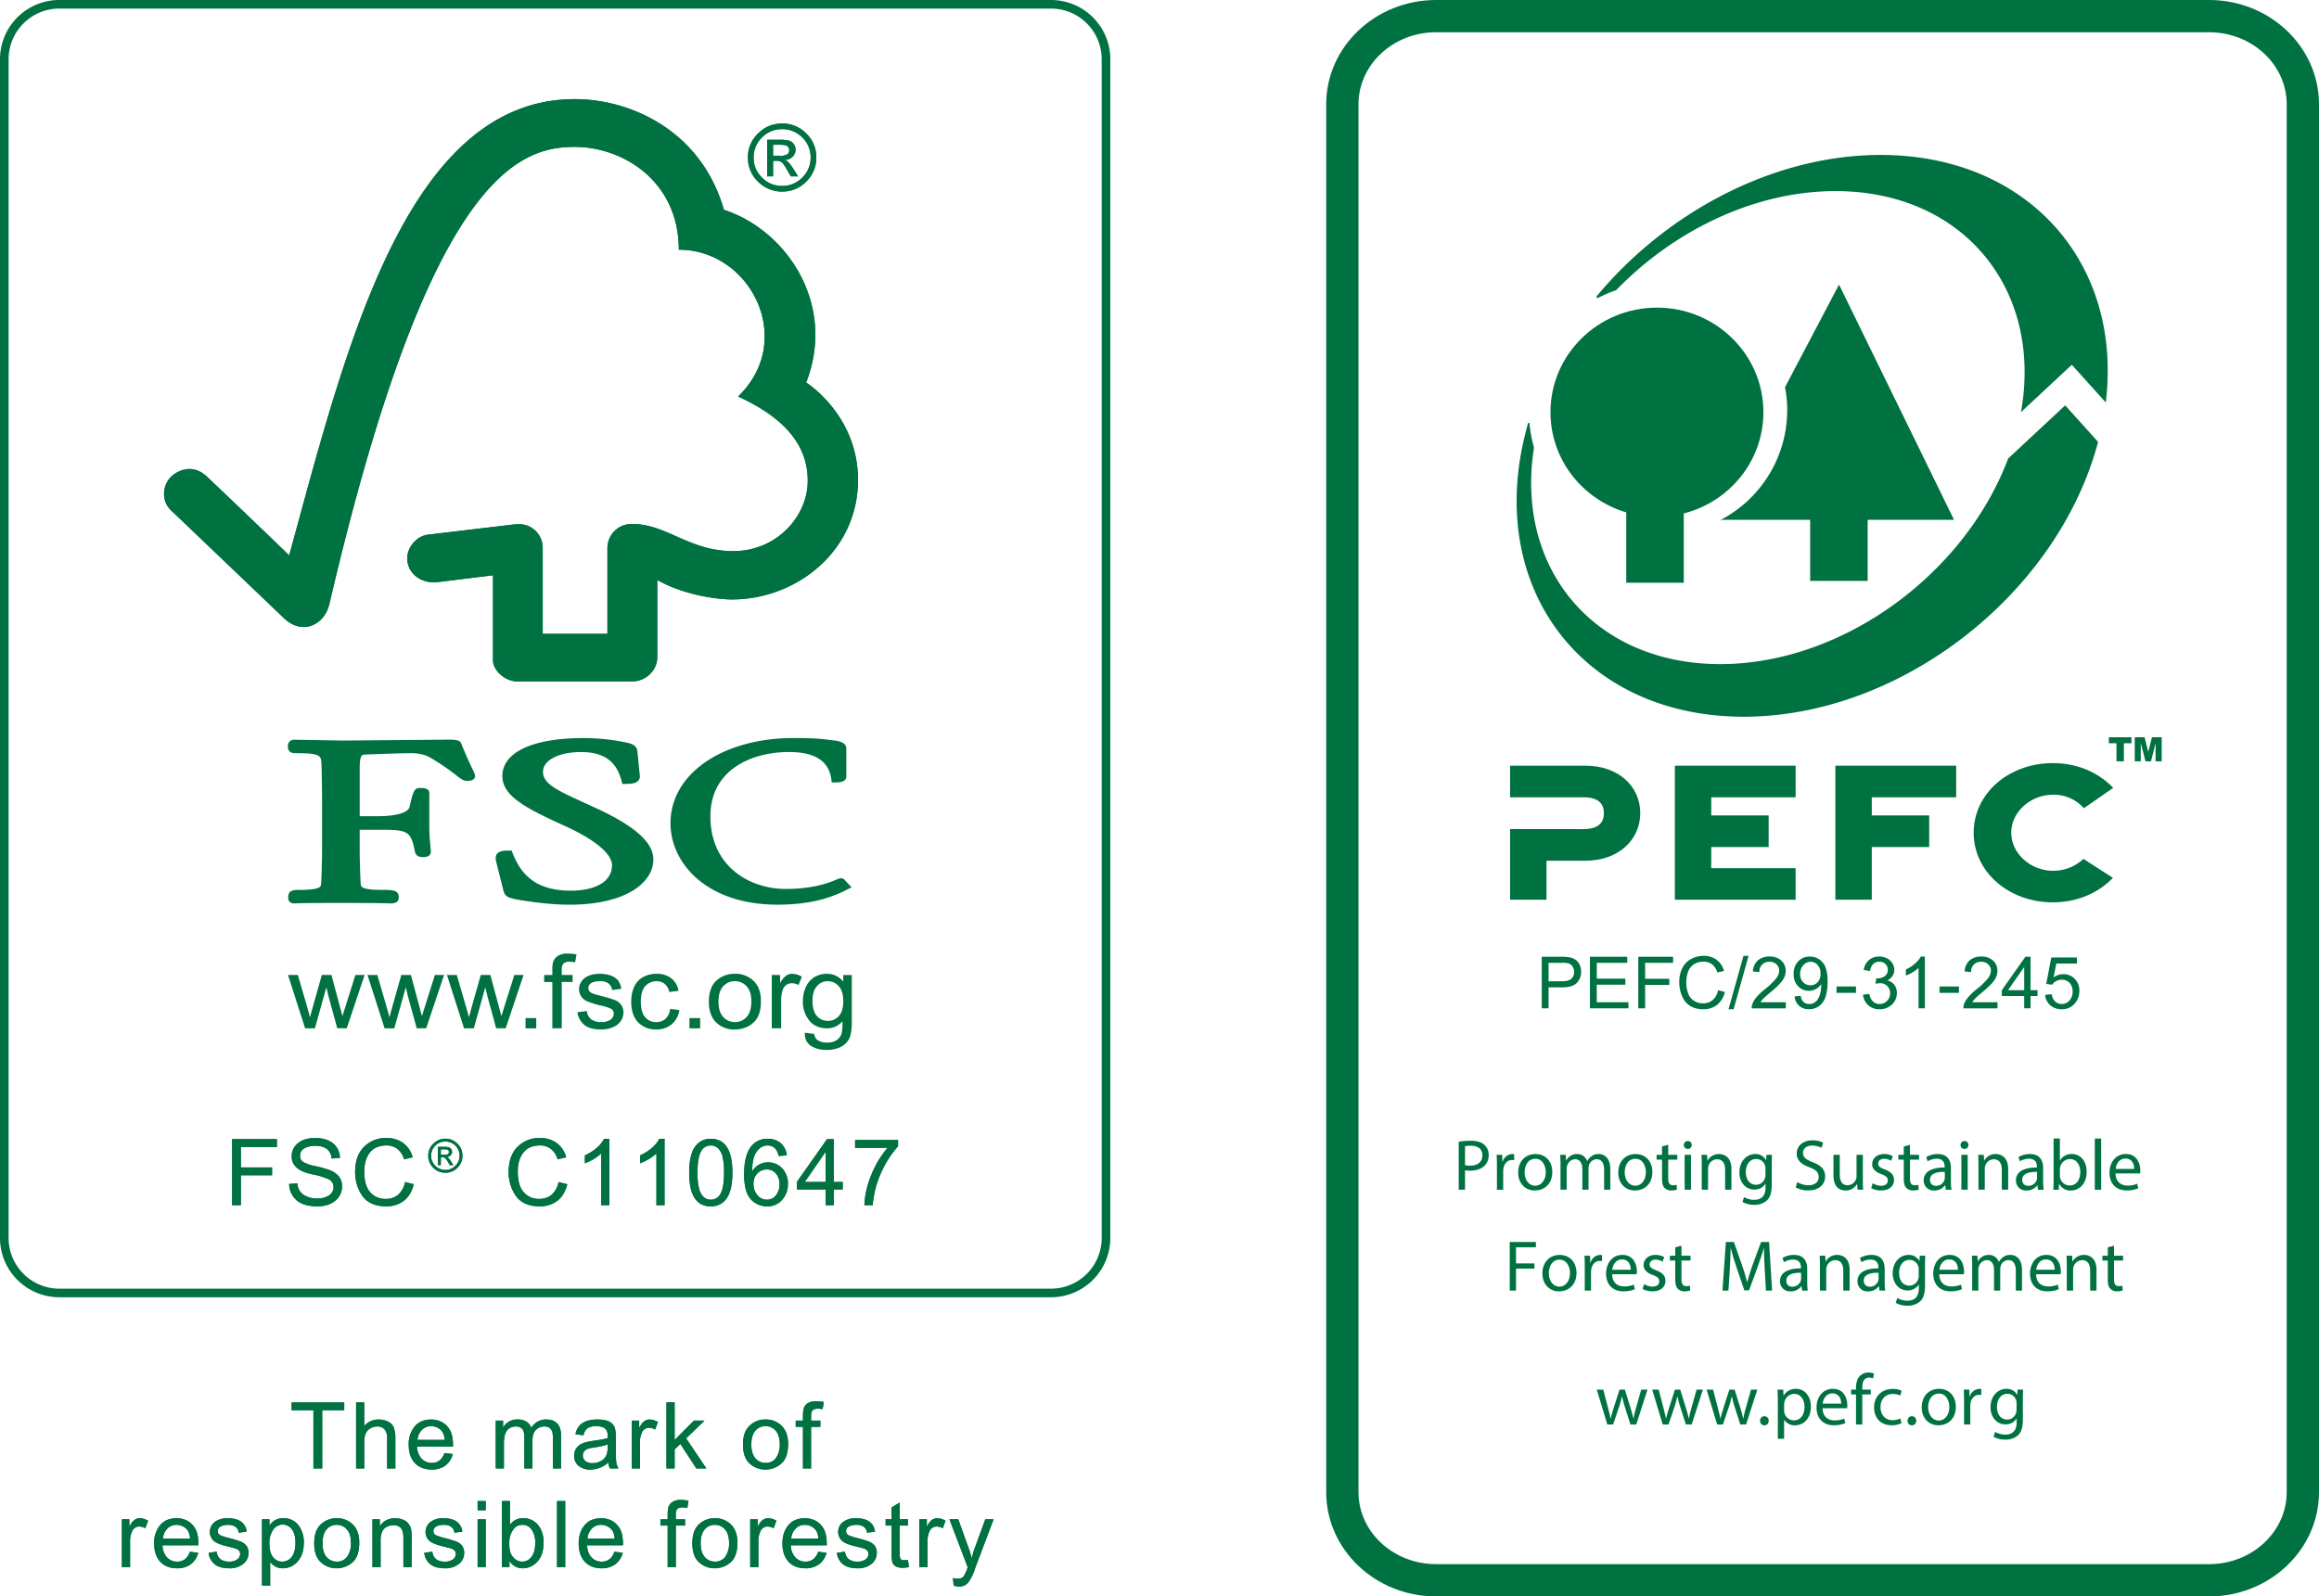 <svg xmlns="http://www.w3.org/2000/svg" xmlns:xlink="http://www.w3.org/1999/xlink" width="1292.068" height="889.695" viewBox="0 0 1292.068 889.695"><defs><clipPath id="clip-path"><path id="Path_857" data-name="Path 857" d="M0,814.707H1292.068v-889.7H0Z" transform="translate(0 74.988)" fill="#007140"></path></clipPath></defs><g id="Group_471" data-name="Group 471" transform="translate(0 74.988)"><g id="Group_294" data-name="Group 294" transform="translate(0 -74.988)" clip-path="url(#clip-path)"><g id="Group_292" data-name="Group 292" transform="translate(738.914)"><path id="Path_855" data-name="Path 855" d="M450.475,814.707H19.746c-33.754,0-61.209-26.066-61.209-58.112V-16.888c0-32.046,27.454-58.1,61.209-58.1H450.475c33.743,0,61.209,26.054,61.209,58.1V756.595c0,32.046-27.466,58.112-61.209,58.112M19.746-57.013c-23.836,0-43.222,18-43.222,40.126V756.595c0,22.127,19.387,40.126,43.222,40.126H450.475c23.836,0,43.222-18,43.222-40.126V-16.888c0-22.127-19.387-40.126-43.222-40.126Z" transform="translate(41.463 74.988)" fill="#007140"></path></g><g id="Group_293" data-name="Group 293" transform="translate(841.372 426.723)"><path id="Path_856" data-name="Path 856" d="M38.449,0H-3.539V17.607h40.8c8.827,0,11.461,3.915,11.461,8.8,0,4.995-2.634,8.934-11.461,8.934l-40.8-.024V74.7H16.737V52.963H38.449c18.437,0,30.539-11.687,30.539-26.553S56.887,0,38.449,0" transform="translate(3.539)" fill="#007140"></path></g></g><g id="Group_295" data-name="Group 295" transform="translate(933.18 351.738)"><path id="Path_858" data-name="Path 858" d="M0,68.4H67.272V50.82H20.265V39.038H52.251V21.419H20.265V11.311H67.272V-6.3H0Z" transform="translate(0 6.296)" fill="#007140"></path></g><g id="Group_296" data-name="Group 296" transform="translate(1022.613 351.738)"><path id="Path_859" data-name="Path 859" d="M0,68.4H20.276V39.038H52.263V21.419H20.276V11.311H67.3V-6.3H0Z" transform="translate(0 6.296)" fill="#007140"></path></g><g id="Group_302" data-name="Group 302" transform="translate(0 -74.988)" clip-path="url(#clip-path)"><g id="Group_297" data-name="Group 297" transform="translate(1099.665 425.289)"><path id="Path_860" data-name="Path 860" d="M40.405,16.134A22.315,22.315,0,0,1,57.68,23.656L74.017,12.313C65.012,2.9,52.78-1.485,40.405-1.485,15.9-1.485-3.719,15.4-3.719,37.3S15.9,76.1,40.405,76.1c12.3,0,24.476-4.354,33.458-13.632L57.419,51.882A24.291,24.291,0,0,1,40.405,58.5c-12.114,0-23.183-9.409-23.183-21.2s11.07-21.166,23.183-21.166" transform="translate(3.719 1.485)" fill="#007140"></path></g><g id="Group_298" data-name="Group 298" transform="translate(958.37 158.599)"><path id="Path_861" data-name="Path 861" d="M75.3,151.223V117.172h48.111L59.344-13.919l-30.1,57.2A67.109,67.109,0,0,1,30.478,56.2a69.144,69.144,0,0,1-36.27,60.6l-1.139.368H43.256v34.051Z" transform="translate(6.931 13.919)" fill="#007140"></path></g><g id="Group_299" data-name="Group 299" transform="translate(863.874 171.448)"><path id="Path_862" data-name="Path 862" d="M38.656,104.484V143.7H70.7V105.077c25.532-6.514,44.373-29.293,44.373-56.428,0-32.177-26.565-58.267-59.311-58.267S-3.558,16.473-3.558,48.65c0,26.351,17.8,48.621,42.214,55.834" transform="translate(3.558 9.617)" fill="#007140"></path></g><g id="Group_300" data-name="Group 300" transform="translate(889.497 86.355)"><path id="Path_863" data-name="Path 863" d="M.857,72.923a71.294,71.294,0,0,1,10.014-4.259C43.249,35.217,88.239,13.434,133.1,13.434c70.867,0,115.62,54.411,103.34,123.2l28.332-26.422,18.912,21.012c9.5-77.7-43.424-137.937-125.443-137.937C98.74-6.712,39.073,25,0,72.092a.521.521,0,0,0,.095.676.629.629,0,0,0,.759.154" transform="translate(0.079 6.712)" fill="#007140"></path></g><g id="Group_301" data-name="Group 301" transform="translate(845.015 225.913)"><path id="Path_864" data-name="Path 864" d="M115.873,158.893c87.311,0,174.918-68.268,197.437-153.159L294.967-14.625,263.194,15c-24.31,64.662-92.531,114.575-160.4,114.575-70.024,0-114.516-53.094-103.779-120.7A72.75,72.75,0,0,1-3.508-4.659s.036-.308-.415-.261a.479.479,0,0,0-.38.261C-4.955-2.322-5.572,0-6.142,2.353-27.225,88.822,27.4,158.893,115.873,158.893" transform="translate(10.665 14.625)" fill="#007140"></path></g></g><g id="Group_303" data-name="Group 303" transform="translate(1174.973 335.889)"><path id="Path_866" data-name="Path 866" d="M0,0H12.6V3.346H8.376V13.407H4.259V3.346H0Z" fill="#007140"></path></g><g id="Group_304" data-name="Group 304" transform="translate(1189.408 335.889)"><path id="Path_867" data-name="Path 867" d="M0,0H5.493L7.522,8.163,9.587,0H15.02V13.407H11.615V3.215L9.053,13.407H5.992L3.37,3.215V13.407H0Z" fill="#007140"></path></g><g id="Group_306" data-name="Group 306" transform="translate(0 -74.988)" clip-path="url(#clip-path)"><g id="Group_305" data-name="Group 305" transform="translate(859.009 533.207)"><path id="Path_868" data-name="Path 868" d="M0,26.314V-2.422H10.844a25.317,25.317,0,0,1,4.366.273A8.761,8.761,0,0,1,18.758-.808a6.983,6.983,0,0,1,2.314,2.776,8.809,8.809,0,0,1,.866,3.915A8.8,8.8,0,0,1,19.6,12.088c-1.554,1.7-4.354,2.539-8.424,2.539H3.8V26.314ZM3.8,11.246h7.439q3.684,0,5.232-1.388A4.861,4.861,0,0,0,18.022,6a5.21,5.21,0,0,0-.914-3.085,4.272,4.272,0,0,0-2.4-1.7A16.483,16.483,0,0,0,11.164.959H3.8Z" transform="translate(0 2.422)" fill="#007140"></path></g></g><g id="Group_307" data-name="Group 307" transform="translate(885.859 458.219)"><path id="Path_870" data-name="Path 870" d="M0,26.314V-2.422H20.787V.959H3.809V9.775h15.9v3.358H3.809v9.788H21.451v3.393Z" transform="translate(0 2.422)" fill="#007140"></path></g><g id="Group_308" data-name="Group 308" transform="translate(912.804 458.219)"><path id="Path_871" data-name="Path 871" d="M0,26.314V-2.422H19.387V.959H3.8v8.9h13.49v3.405H3.8V26.314Z" transform="translate(0 2.422)" fill="#007140"></path></g><g id="Group_310" data-name="Group 310" transform="translate(0 -74.988)" clip-path="url(#clip-path)"><g id="Group_309" data-name="Group 309" transform="translate(935.627 532.702)"><path id="Path_872" data-name="Path 872" d="M19.784,17.546l3.8.961a12.746,12.746,0,0,1-4.295,7.142,11.827,11.827,0,0,1-7.605,2.468,13.626,13.626,0,0,1-7.546-1.886A11.923,11.923,0,0,1-.3,20.75a19.7,19.7,0,0,1-1.519-7.712A16.855,16.855,0,0,1-.1,5.207,11.668,11.668,0,0,1,4.776.129a14.354,14.354,0,0,1,6.976-1.744A11.73,11.73,0,0,1,19,.592a11.407,11.407,0,0,1,4.093,6.17l-3.737.878A8.943,8.943,0,0,0,16.45,3.083a7.686,7.686,0,0,0-4.781-1.436,9.323,9.323,0,0,0-5.541,1.59,8.308,8.308,0,0,0-3.12,4.271,17.017,17.017,0,0,0-.9,5.517,17.528,17.528,0,0,0,1.068,6.395A7.906,7.906,0,0,0,6.5,23.5a9.3,9.3,0,0,0,4.876,1.353,8.127,8.127,0,0,0,5.41-1.839,9.367,9.367,0,0,0,3-5.47" transform="translate(1.821 1.615)" fill="#007140"></path></g></g><g id="Group_311" data-name="Group 311" transform="translate(963.073 457.719)"><path id="Path_874" data-name="Path 874" d="M7.638,0-.7,29.732H2.144L10.461,0Z" transform="translate(0.703)" fill="#007140"></path></g><g id="Group_314" data-name="Group 314" transform="translate(0 -74.988)" clip-path="url(#clip-path)"><g id="Group_312" data-name="Group 312" transform="translate(975.972 533.081)"><path id="Path_875" data-name="Path 875" d="M17.4,23.326v3.393h-19a6.363,6.363,0,0,1,.4-2.456,12.865,12.865,0,0,1,2.325-3.82,36.211,36.211,0,0,1,4.615-4.354A38.674,38.674,0,0,0,12.081,10,7.242,7.242,0,0,0,13.73,5.755a4.683,4.683,0,0,0-1.507-3.536A5.4,5.4,0,0,0,8.32.772,5.551,5.551,0,0,0,4.239,2.3,5.785,5.785,0,0,0,2.685,6.538L-.934,6.17a8.937,8.937,0,0,1,2.8-6.181A9.544,9.544,0,0,1,8.391-2.147,9.205,9.205,0,0,1,14.952.143a7.564,7.564,0,0,1,2.408,5.695,8.792,8.792,0,0,1-.712,3.393,13.44,13.44,0,0,1-2.337,3.512A59.969,59.969,0,0,1,8.866,17.8c-2.124,1.78-3.476,2.978-4.07,3.619A10.229,10.229,0,0,0,3.3,23.326Z" transform="translate(1.601 2.147)" fill="#007140"></path></g><g id="Group_313" data-name="Group 313" transform="translate(999.355 533.087)"><path id="Path_876" data-name="Path 876" d="M.478,20.338l3.393-.32A5.807,5.807,0,0,0,5.52,23.494a4.489,4.489,0,0,0,3.108,1.08,5.38,5.38,0,0,0,2.859-.747,6.152,6.152,0,0,0,2.005-1.981,12.006,12.006,0,0,0,1.317-3.37,17.566,17.566,0,0,0,.522-4.319c0-.154,0-.392-.012-.7a8.107,8.107,0,0,1-2.895,2.729,7.728,7.728,0,0,1-3.975,1.056,8.014,8.014,0,0,1-6.027-2.586A9.468,9.468,0,0,1-.044,7.833,9.769,9.769,0,0,1,2.519.786,8.66,8.66,0,0,1,8.985-1.872,9.163,9.163,0,0,1,14.11-.365,9.477,9.477,0,0,1,17.646,3.93a21.479,21.479,0,0,1,1.2,8.092,26.362,26.362,0,0,1-1.186,8.78A10.264,10.264,0,0,1,14.1,25.76a9.146,9.146,0,0,1-5.541,1.708,8.017,8.017,0,0,1-5.505-1.863A8.1,8.1,0,0,1,.478,20.338M14.929,7.655A6.912,6.912,0,0,0,13.3,2.826a5.067,5.067,0,0,0-3.88-1.78A5.371,5.371,0,0,0,5.319,2.969,7.109,7.109,0,0,0,3.575,7.952a6.177,6.177,0,0,0,1.661,4.461,5.446,5.446,0,0,0,4.081,1.708,5.253,5.253,0,0,0,4.034-1.708,6.831,6.831,0,0,0,1.578-4.758" transform="translate(0.044 1.872)" fill="#007140"></path></g></g><path id="Path_878" data-name="Path 878" d="M86.245-25.1H97.077v-3.547H86.245Z" transform="translate(937.009 503.428)" fill="#007140"></path><g id="Group_317" data-name="Group 317" transform="translate(0 -74.988)" clip-path="url(#clip-path)"><g id="Group_315" data-name="Group 315" transform="translate(1038.037 533.087)"><path id="Path_879" data-name="Path 879" d="M0,19.48l3.524-.475a7.72,7.72,0,0,0,2.064,4.319,5.1,5.1,0,0,0,3.559,1.329,5.684,5.684,0,0,0,4.212-1.732,5.8,5.8,0,0,0,1.708-4.271,5.39,5.39,0,0,0-1.578-4,5.5,5.5,0,0,0-4.034-1.59,10.2,10.2,0,0,0-2.5.392l.392-3.1c.237.024.427.036.581.036a7.15,7.15,0,0,0,4.046-1.175,3.991,3.991,0,0,0,1.8-3.619,4.25,4.25,0,0,0-1.317-3.215A4.676,4.676,0,0,0,9.076,1.1,4.877,4.877,0,0,0,5.636,2.4,6.586,6.586,0,0,0,3.88,6.287L.344,5.658A9.124,9.124,0,0,1,3.3.153,8.443,8.443,0,0,1,8.993-1.793,9.312,9.312,0,0,1,13.324-.785a7.291,7.291,0,0,1,3.037,2.753,7.165,7.165,0,0,1,1.044,3.7,6.051,6.051,0,0,1-1,3.393A6.9,6.9,0,0,1,13.454,11.5a6.728,6.728,0,0,1,3.951,2.432,7.491,7.491,0,0,1,1.412,4.639,8.464,8.464,0,0,1-2.741,6.383,9.672,9.672,0,0,1-6.941,2.622,9.081,9.081,0,0,1-6.288-2.254A8.757,8.757,0,0,1,0,19.48" transform="translate(0 1.793)" fill="#007140"></path></g><g id="Group_316" data-name="Group 316" transform="translate(1061.887 533.089)"><path id="Path_880" data-name="Path 880" d="M9.691,26.422H6.167V3.939A18.529,18.529,0,0,1,2.822,6.371,23.891,23.891,0,0,1-.892,8.187V4.782A21.187,21.187,0,0,0,4.281,1.4,13.479,13.479,0,0,0,7.425-2.432H9.691Z" transform="translate(0.892 2.432)" fill="#007140"></path></g></g><path id="Path_882" data-name="Path 882" d="M91.081-25.1h10.832v-3.547H91.081Z" transform="translate(989.549 503.428)" fill="#007140"></path><g id="Group_319" data-name="Group 319" transform="translate(0 -74.988)" clip-path="url(#clip-path)"><g id="Group_318" data-name="Group 318" transform="translate(1093.942 533.081)"><path id="Path_883" data-name="Path 883" d="M17.4,23.326v3.393h-19a6.363,6.363,0,0,1,.4-2.456,12.865,12.865,0,0,1,2.325-3.82,36.211,36.211,0,0,1,4.615-4.354A38.674,38.674,0,0,0,12.081,10,7.242,7.242,0,0,0,13.73,5.755a4.683,4.683,0,0,0-1.507-3.536A5.4,5.4,0,0,0,8.32.772,5.551,5.551,0,0,0,4.239,2.3,5.785,5.785,0,0,0,2.685,6.538L-.934,6.17a8.937,8.937,0,0,1,2.8-6.181A9.544,9.544,0,0,1,8.391-2.147,9.205,9.205,0,0,1,14.952.143a7.564,7.564,0,0,1,2.408,5.695,8.792,8.792,0,0,1-.712,3.393,13.44,13.44,0,0,1-2.337,3.512A59.969,59.969,0,0,1,8.866,17.8c-2.124,1.78-3.476,2.978-4.07,3.619A10.229,10.229,0,0,0,3.3,23.326Z" transform="translate(1.601 2.147)" fill="#007140"></path></g></g><g id="Group_320" data-name="Group 320" transform="translate(1115.354 458.219)"><path id="Path_885" data-name="Path 885" d="M11.419,26.314V19.432H-1.051V16.193L12.071-2.422h2.871V16.193h3.892v3.239H14.942v6.881Zm0-10.12V3.237L2.413,16.193Z" transform="translate(1.051 2.422)" fill="#007140"></path></g><g id="Group_340" data-name="Group 340" transform="translate(0 -74.988)" clip-path="url(#clip-path)"><g id="Group_321" data-name="Group 321" transform="translate(1139.49 533.594)"><path id="Path_886" data-name="Path 886" d="M0,19.067l3.7-.32a6.607,6.607,0,0,0,1.91,4.07,5.186,5.186,0,0,0,3.619,1.364,5.6,5.6,0,0,0,4.307-1.922,7.252,7.252,0,0,0,1.768-5.1,6.524,6.524,0,0,0-1.7-4.758,5.907,5.907,0,0,0-4.437-1.744,6.264,6.264,0,0,0-3.085.771,6.391,6.391,0,0,0-2.159,2.005L.617,13,3.405-1.755H17.7V1.626H6.229L4.686,9.35a9.282,9.282,0,0,1,5.422-1.8,8.546,8.546,0,0,1,6.348,2.6,9.1,9.1,0,0,1,2.6,6.7,10.43,10.43,0,0,1-2.278,6.739,9.124,9.124,0,0,1-7.546,3.5,9.3,9.3,0,0,1-6.407-2.207A8.55,8.55,0,0,1,0,19.067" transform="translate(0 1.755)" fill="#007140"></path></g><g id="Group_322" data-name="Group 322" transform="translate(812.751 635.759)"><path id="Path_887" data-name="Path 887" d="M0,.478A40.193,40.193,0,0,1,6.715-.044c3.453,0,5.98.807,7.581,2.254A7.246,7.246,0,0,1,16.681,7.87a7.946,7.946,0,0,1-2.1,5.79c-1.839,1.97-4.864,2.966-8.27,2.966A12.625,12.625,0,0,1,3.5,16.388V27.232H0ZM3.5,13.529a11.132,11.132,0,0,0,2.895.285c4.224,0,6.786-2.041,6.786-5.778,0-3.583-2.527-5.315-6.383-5.315a14.326,14.326,0,0,0-3.3.285Z" transform="translate(0 0.044)" fill="#007140"></path></g><g id="Group_323" data-name="Group 323" transform="translate(833.869 643.153)"><path id="Path_888" data-name="Path 888" d="M.152,5.954C.152,3.664.1,1.706-.014-.109h3.1L3.2,3.711h.166A5.806,5.806,0,0,1,8.754-.548a3.7,3.7,0,0,1,1,.119V2.9a5.224,5.224,0,0,0-1.21-.119c-2.48,0-4.259,1.886-4.734,4.544A9.413,9.413,0,0,0,3.64,8.967v10.37H.152Z" transform="translate(0.014 0.548)" fill="#007140"></path></g><g id="Group_324" data-name="Group 324" transform="translate(845.878 643.153)"><path id="Path_889" data-name="Path 889" d="M17.4,9.159c0,7.19-4.983,10.322-9.681,10.322-5.268,0-9.325-3.856-9.325-10,0-6.5,4.259-10.322,9.646-10.322,5.576,0,9.361,4.058,9.361,10m-15.424.2c0,4.259,2.444,7.475,5.9,7.475,3.381,0,5.909-3.18,5.909-7.558,0-3.286-1.649-7.475-5.825-7.475S1.981,5.659,1.981,9.36" transform="translate(1.602 0.843)" fill="#007140"></path></g><g id="Group_325" data-name="Group 325" transform="translate(869.288 643.151)"><path id="Path_890" data-name="Path 890" d="M.152,5.226C.152,3.221.1,1.56-.014-.042h3.1L3.237,3.09h.131A6.7,6.7,0,0,1,9.478-.481a5.734,5.734,0,0,1,5.493,3.892h.083A8.071,8.071,0,0,1,17.225.883,6.581,6.581,0,0,1,21.52-.481c2.575,0,6.395,1.685,6.395,8.436V19.4H24.462V8.394c0-3.725-1.376-5.98-4.224-5.98a4.564,4.564,0,0,0-4.176,3.215A5.573,5.573,0,0,0,15.778,7.4V19.4H12.325V7.753c0-3.085-1.364-5.339-4.07-5.339A4.81,4.81,0,0,0,3.889,5.95,4.56,4.56,0,0,0,3.6,7.67V19.4H.152Z" transform="translate(0.014 0.481)" fill="#007140"></path></g><g id="Group_326" data-name="Group 326" transform="translate(901.643 643.153)"><path id="Path_891" data-name="Path 891" d="M17.4,9.159c0,7.19-4.983,10.322-9.681,10.322-5.268,0-9.325-3.856-9.325-10,0-6.5,4.259-10.322,9.646-10.322,5.576,0,9.361,4.058,9.361,10m-15.424.2c0,4.259,2.444,7.475,5.9,7.475,3.381,0,5.909-3.18,5.909-7.558,0-3.286-1.649-7.475-5.825-7.475S1.981,5.659,1.981,9.36" transform="translate(1.602 0.843)" fill="#007140"></path></g><g id="Group_327" data-name="Group 327" transform="translate(923.006 638.009)"><path id="Path_892" data-name="Path 892" d="M5.921,0V5.588h5.066V8.281H5.921V18.758c0,2.42.688,3.785,2.658,3.785a7.361,7.361,0,0,0,2.041-.249l.166,2.658a8.8,8.8,0,0,1-3.132.486,4.936,4.936,0,0,1-3.82-1.495c-1-1.044-1.364-2.764-1.364-5.054V8.281H-.545V5.588H2.469V.925Z" transform="translate(0.545)" fill="#007140"></path></g><g id="Group_328" data-name="Group 328" transform="translate(938.186 635.912)"><path id="Path_893" data-name="Path 893" d="M4.009,2.032A2.1,2.1,0,0,1,1.755,4.2,2.11,2.11,0,0,1-.369,2.032,2.162,2.162,0,0,1,1.838-.187,2.105,2.105,0,0,1,4.009,2.032M.082,7.489H3.606V26.935H.082Z" transform="translate(0.369 0.187)" fill="#007140"></path></g><g id="Group_329" data-name="Group 329" transform="translate(947.982 643.151)"><path id="Path_894" data-name="Path 894" d="M.152,5.226C.152,3.221.1,1.56-.014-.042H3.118l.2,3.215H3.4A7.143,7.143,0,0,1,9.834-.481c2.693,0,6.87,1.6,6.87,8.281V19.4H13.167V8.2c0-3.132-1.163-5.754-4.5-5.754A5.026,5.026,0,0,0,3.925,6.068a5.242,5.242,0,0,0-.249,1.649V19.4H.152Z" transform="translate(0.014 0.481)" fill="#007140"></path></g><g id="Group_330" data-name="Group 330" transform="translate(969.137 643.153)"><path id="Path_895" data-name="Path 895" d="M16.634.4c-.083,1.412-.154,2.978-.154,5.339v11.3c0,4.461-.89,7.19-2.788,8.875a10.292,10.292,0,0,1-7.059,2.337,12.612,12.612,0,0,1-6.466-1.6l.878-2.693A11.086,11.086,0,0,0,6.75,25.472c3.619,0,6.276-1.886,6.276-6.786V16.514h-.095A6.932,6.932,0,0,1,6.75,19.765c-4.817,0-8.281-4.093-8.281-9.48C-1.531,3.7,2.776-.037,7.225-.037a6.445,6.445,0,0,1,6.063,3.37h.095L13.537.4ZM12.979,8.078a5.275,5.275,0,0,0-.2-1.614A5.116,5.116,0,0,0,7.83,2.727c-3.37,0-5.778,2.859-5.778,7.356,0,3.809,1.922,7,5.742,7a5.17,5.17,0,0,0,4.9-3.631,6.067,6.067,0,0,0,.285-1.886Z" transform="translate(1.531 0.037)" fill="#007140"></path></g><g id="Group_331" data-name="Group 331" transform="translate(1000.502 635.511)"><path id="Path_896" data-name="Path 896" d="M.8,21.305a12.413,12.413,0,0,0,6.264,1.78c3.583,0,5.671-1.9,5.671-4.627,0-2.539-1.447-3.986-5.1-5.386C3.212,11.505.484,9.215.484,5.395c0-4.224,3.488-7.356,8.756-7.356A12.4,12.4,0,0,1,15.231-.632l-.973,2.859A10.72,10.72,0,0,0,9.121.946c-3.7,0-5.1,2.195-5.1,4.046,0,2.539,1.649,3.773,5.386,5.232,4.58,1.768,6.917,3.963,6.917,7.949,0,4.188-3.1,7.795-9.492,7.795a14.11,14.11,0,0,1-6.905-1.72Z" transform="translate(0.074 1.961)" fill="#007140"></path></g><g id="Group_332" data-name="Group 332" transform="translate(1021.539 643.593)"><path id="Path_897" data-name="Path 897" d="M15,12.95c0,2.005.047,3.773.166,5.3H12.038l-.2-3.168h-.083a7.306,7.306,0,0,1-6.431,3.607c-3.049,0-6.7-1.685-6.7-8.519V-1.192H2.143V9.569c0,3.7,1.127,6.193,4.354,6.193a5.108,5.108,0,0,0,4.651-3.215,5.15,5.15,0,0,0,.332-1.815V-1.192H15Z" transform="translate(1.381 1.192)" fill="#007140"></path></g><g id="Group_333" data-name="Group 333" transform="translate(1042.537 643.147)"><path id="Path_898" data-name="Path 898" d="M.8,14.906a9.34,9.34,0,0,0,4.663,1.412c2.575,0,3.773-1.293,3.773-2.907,0-1.685-1.008-2.61-3.607-3.571C2.133,8.594.484,6.672.484,4.335.484,1.2,3.023-1.372,7.2-1.372a9.66,9.66,0,0,1,4.77,1.21L11.09,2.4A7.626,7.626,0,0,0,7.116,1.274c-2.088,0-3.251,1.21-3.251,2.658,0,1.614,1.163,2.325,3.69,3.3,3.37,1.281,5.1,2.978,5.1,5.861,0,3.417-2.646,5.837-7.273,5.837A11.134,11.134,0,0,1-.074,17.6Z" transform="translate(0.074 1.372)" fill="#007140"></path></g><g id="Group_334" data-name="Group 334" transform="translate(1057.709 638.009)"><path id="Path_899" data-name="Path 899" d="M5.921,0V5.588h5.066V8.281H5.921V18.758c0,2.42.688,3.785,2.658,3.785a7.361,7.361,0,0,0,2.041-.249l.166,2.658a8.8,8.8,0,0,1-3.132.486,4.936,4.936,0,0,1-3.82-1.495c-1-1.044-1.364-2.764-1.364-5.054V8.281H-.545V5.588H2.469V.925Z" transform="translate(0.545)" fill="#007140"></path></g><g id="Group_335" data-name="Group 335" transform="translate(1071.808 643.153)"><path id="Path_900" data-name="Path 900" d="M11.256,18.209l-.285-2.444h-.119a7.258,7.258,0,0,1-5.944,2.883A5.534,5.534,0,0,1-1.036,13.06c0-4.7,4.176-7.273,11.687-7.225v-.4c0-1.614-.439-4.5-4.414-4.5A9.625,9.625,0,0,0,1.171,2.382L.364.044a12.2,12.2,0,0,1,6.383-1.72c5.956,0,7.4,4.058,7.4,7.949v7.273a27.851,27.851,0,0,0,.32,4.663ZM10.734,8.29C6.878,8.207,2.5,8.883,2.5,12.656a3.13,3.13,0,0,0,3.334,3.381,4.829,4.829,0,0,0,4.7-3.251,3.7,3.7,0,0,0,.2-1.127Z" transform="translate(1.036 1.676)" fill="#007140"></path></g><g id="Group_336" data-name="Group 336" transform="translate(1092.362 635.912)"><path id="Path_901" data-name="Path 901" d="M4.009,2.032A2.1,2.1,0,0,1,1.755,4.2,2.11,2.11,0,0,1-.369,2.032,2.162,2.162,0,0,1,1.838-.187,2.105,2.105,0,0,1,4.009,2.032M.082,7.489H3.606V26.935H.082Z" transform="translate(0.369 0.187)" fill="#007140"></path></g><g id="Group_337" data-name="Group 337" transform="translate(1102.159 643.151)"><path id="Path_902" data-name="Path 902" d="M.152,5.226C.152,3.221.1,1.56-.014-.042H3.118l.2,3.215H3.4A7.143,7.143,0,0,1,9.834-.481c2.693,0,6.87,1.6,6.87,8.281V19.4H13.167V8.2C13.167,5.072,12,2.45,8.659,2.45A5.023,5.023,0,0,0,3.925,6.068a5.242,5.242,0,0,0-.249,1.649V19.4H.152Z" transform="translate(0.014 0.481)" fill="#007140"></path></g><g id="Group_338" data-name="Group 338" transform="translate(1123.2 643.153)"><path id="Path_903" data-name="Path 903" d="M11.256,18.209l-.285-2.444h-.119A7.265,7.265,0,0,1,4.9,18.648,5.53,5.53,0,0,1-1.036,13.06c0-4.7,4.176-7.273,11.687-7.225v-.4c0-1.614-.439-4.5-4.414-4.5A9.625,9.625,0,0,0,1.171,2.382L.364.044a12.2,12.2,0,0,1,6.383-1.72c5.956,0,7.4,4.058,7.4,7.949v7.273a29.259,29.259,0,0,0,.308,4.663ZM10.734,8.29C6.878,8.207,2.5,8.883,2.5,12.656a3.13,3.13,0,0,0,3.334,3.381,4.829,4.829,0,0,0,4.7-3.251,3.7,3.7,0,0,0,.2-1.127Z" transform="translate(1.036 1.676)" fill="#007140"></path></g><g id="Group_339" data-name="Group 339" transform="translate(1144.032 634.504)"><path id="Path_904" data-name="Path 904" d="M0,26.129c.083-1.329.166-3.3.166-5.019V-2.405h3.5V9.815h.083a7.211,7.211,0,0,1,6.62-3.571c4.829,0,8.246,4.01,8.2,9.919,0,6.953-4.378,10.405-8.72,10.405a6.9,6.9,0,0,1-6.5-3.654H3.215l-.154,3.215Zm3.666-7.795a7.148,7.148,0,0,0,.154,1.281,5.454,5.454,0,0,0,5.3,4.141c3.7,0,5.909-3.014,5.909-7.475,0-3.892-2.005-7.237-5.79-7.237A5.655,5.655,0,0,0,3.856,13.4a7.674,7.674,0,0,0-.19,1.436Z" transform="translate(0 2.405)" fill="#007140"></path></g></g><path id="Path_906" data-name="Path 906" d="M98.374,7.026h3.536V-21.508H98.374Z" transform="translate(1068.784 581.033)" fill="#007140"></path><g id="Group_342" data-name="Group 342" transform="translate(0 -74.988)" clip-path="url(#clip-path)"><g id="Group_341" data-name="Group 341" transform="translate(1175.349 643.145)"><path id="Path_907" data-name="Path 907" d="M3.086,9.9c.083,4.781,3.132,6.763,6.668,6.763a12.85,12.85,0,0,0,5.386-1.008l.605,2.527a15.838,15.838,0,0,1-6.466,1.21c-5.992,0-9.563-3.951-9.563-9.812S3.169-.911,8.84-.911c6.348,0,8.032,5.588,8.032,9.171A14.3,14.3,0,0,1,16.753,9.9ZM13.455,7.37c.036-2.254-.925-5.754-4.9-5.754-3.571,0-5.137,3.31-5.422,5.754Z" transform="translate(0.284 0.911)" fill="#007140"></path></g></g><g id="Group_343" data-name="Group 343" transform="translate(841.177 617.181)"><path id="Path_909" data-name="Path 909" d="M0,0H14.581V2.942H3.5v8.993H13.751v2.895H3.5V27.087H0Z" fill="#007140"></path></g><g id="Group_375" data-name="Group 375" transform="translate(0 -74.988)" clip-path="url(#clip-path)"><g id="Group_344" data-name="Group 344" transform="translate(859.373 699.371)"><path id="Path_910" data-name="Path 910" d="M17.4,9.159c0,7.19-4.983,10.322-9.681,10.322-5.268,0-9.325-3.856-9.325-10,0-6.5,4.259-10.322,9.634-10.322,5.588,0,9.373,4.046,9.373,10m-15.424.2c0,4.259,2.444,7.475,5.9,7.475,3.381,0,5.909-3.18,5.909-7.558,0-3.286-1.649-7.475-5.825-7.475S1.981,5.659,1.981,9.36" transform="translate(1.602 0.843)" fill="#007140"></path></g><g id="Group_345" data-name="Group 345" transform="translate(882.812 699.37)"><path id="Path_911" data-name="Path 911" d="M.152,5.954C.152,3.664.1,1.706-.014-.109h3.1L3.2,3.711h.166A5.806,5.806,0,0,1,8.754-.548a3.645,3.645,0,0,1,1,.119V2.9a5.224,5.224,0,0,0-1.21-.119c-2.492,0-4.247,1.886-4.734,4.544A9.413,9.413,0,0,0,3.64,8.967v10.37H.152Z" transform="translate(0.014 0.548)" fill="#007140"></path></g><g id="Group_346" data-name="Group 346" transform="translate(894.86 699.361)"><path id="Path_912" data-name="Path 912" d="M3.086,9.9c.083,4.781,3.132,6.763,6.668,6.763a12.85,12.85,0,0,0,5.386-1.008l.605,2.527a15.838,15.838,0,0,1-6.466,1.21c-5.992,0-9.563-3.951-9.563-9.812S3.169-.911,8.84-.911c6.348,0,8.032,5.588,8.032,9.171A14.3,14.3,0,0,1,16.753,9.9ZM13.455,7.37c.036-2.254-.925-5.754-4.9-5.754-3.571,0-5.137,3.31-5.422,5.754Z" transform="translate(0.284 0.911)" fill="#007140"></path></g><g id="Group_347" data-name="Group 347" transform="translate(915.183 699.362)"><path id="Path_913" data-name="Path 913" d="M.8,14.906a9.34,9.34,0,0,0,4.663,1.412c2.575,0,3.773-1.293,3.773-2.907,0-1.685-1.008-2.61-3.607-3.571C2.133,8.594.484,6.672.484,4.335.484,1.2,3.023-1.372,7.2-1.372a9.66,9.66,0,0,1,4.77,1.21L11.09,2.4A7.626,7.626,0,0,0,7.116,1.274c-2.088,0-3.251,1.21-3.251,2.658,0,1.614,1.163,2.325,3.69,3.3,3.381,1.281,5.1,2.978,5.1,5.861,0,3.417-2.646,5.837-7.273,5.837A11.134,11.134,0,0,1-.074,17.6Z" transform="translate(0.074 1.372)" fill="#007140"></path></g><g id="Group_348" data-name="Group 348" transform="translate(930.391 694.224)"><path id="Path_914" data-name="Path 914" d="M5.921,0V5.588h5.066V8.281H5.921V18.758c0,2.42.688,3.785,2.658,3.785a7.361,7.361,0,0,0,2.041-.249l.166,2.658a8.8,8.8,0,0,1-3.132.486,4.936,4.936,0,0,1-3.82-1.495c-1-1.044-1.364-2.764-1.364-5.054V8.281H-.545V5.588H2.469V.925Z" transform="translate(0.545)" fill="#007140"></path></g><g id="Group_349" data-name="Group 349" transform="translate(959.697 692.165)"><path id="Path_915" data-name="Path 915" d="M21.566,13.917c-.2-3.785-.439-8.317-.4-11.7h-.119c-.925,3.18-2.053,6.549-3.405,10.287L12.846,25.651H10.2l-4.378-12.9C4.529,8.934,3.449,5.434,2.678,2.219H2.595C2.524,5.6,2.322,10.133,2.085,14.2l-.724,11.6H-1.985l1.9-27.087H4.374L8.99,11.829c1.127,3.322,2.041,6.3,2.729,9.112h.119c.688-2.729,1.661-5.695,2.859-9.112l4.829-13.11h4.449l1.7,27.087H22.254Z" transform="translate(1.985 1.281)" fill="#007140"></path></g><g id="Group_350" data-name="Group 350" transform="translate(991.744 699.37)"><path id="Path_916" data-name="Path 916" d="M11.256,18.209l-.285-2.444h-.119A7.248,7.248,0,0,1,4.9,18.648,5.53,5.53,0,0,1-1.036,13.06c0-4.7,4.176-7.273,11.687-7.225v-.4c0-1.614-.439-4.5-4.414-4.5A9.625,9.625,0,0,0,1.171,2.382L.364.044a12.2,12.2,0,0,1,6.383-1.72c5.956,0,7.4,4.058,7.4,7.949v7.273a29.259,29.259,0,0,0,.308,4.663ZM10.734,8.29C6.878,8.207,2.5,8.883,2.5,12.656a3.13,3.13,0,0,0,3.334,3.381,4.829,4.829,0,0,0,4.7-3.251,3.7,3.7,0,0,0,.2-1.127Z" transform="translate(1.036 1.676)" fill="#007140"></path></g><g id="Group_351" data-name="Group 351" transform="translate(1013.827 699.366)"><path id="Path_917" data-name="Path 917" d="M.152,5.226C.152,3.221.1,1.56-.014-.042H3.118l.2,3.215H3.4A7.143,7.143,0,0,1,9.834-.481c2.693,0,6.87,1.6,6.87,8.281V19.4H13.167V8.2C13.167,5.072,12,2.45,8.659,2.45A5.023,5.023,0,0,0,3.925,6.068a5.242,5.242,0,0,0-.249,1.649V19.4H.152Z" transform="translate(0.014 0.481)" fill="#007140"></path></g><g id="Group_352" data-name="Group 352" transform="translate(1034.906 699.37)"><path id="Path_918" data-name="Path 918" d="M11.256,18.209l-.285-2.444h-.119A7.265,7.265,0,0,1,4.9,18.648,5.53,5.53,0,0,1-1.036,13.06c0-4.7,4.176-7.273,11.687-7.225v-.4c0-1.614-.439-4.5-4.414-4.5A9.625,9.625,0,0,0,1.171,2.382L.364.044a12.2,12.2,0,0,1,6.383-1.72c5.956,0,7.4,4.058,7.4,7.949v7.273a29.259,29.259,0,0,0,.308,4.663ZM10.734,8.29C6.878,8.207,2.5,8.883,2.5,12.656a3.13,3.13,0,0,0,3.334,3.381,4.829,4.829,0,0,0,4.7-3.251,3.7,3.7,0,0,0,.2-1.127Z" transform="translate(1.036 1.676)" fill="#007140"></path></g><g id="Group_353" data-name="Group 353" transform="translate(1054.542 699.369)"><path id="Path_919" data-name="Path 919" d="M16.634.4c-.083,1.412-.154,2.978-.154,5.339v11.3c0,4.461-.89,7.19-2.788,8.875a10.234,10.234,0,0,1-7.059,2.337,12.5,12.5,0,0,1-6.466-1.6l.878-2.693A11.052,11.052,0,0,0,6.75,25.472c3.619,0,6.264-1.886,6.264-6.786V16.514h-.083A6.932,6.932,0,0,1,6.75,19.765c-4.829,0-8.281-4.093-8.281-9.48C-1.531,3.7,2.776-.037,7.225-.037a6.445,6.445,0,0,1,6.063,3.37h.083L13.537.4ZM12.967,8.078a5.288,5.288,0,0,0-.19-1.614A5.116,5.116,0,0,0,7.83,2.727c-3.37,0-5.778,2.859-5.778,7.356,0,3.809,1.922,7,5.742,7a5.17,5.17,0,0,0,4.9-3.631,6.053,6.053,0,0,0,.273-1.886Z" transform="translate(1.531 0.037)" fill="#007140"></path></g><g id="Group_354" data-name="Group 354" transform="translate(1077.145 699.361)"><path id="Path_920" data-name="Path 920" d="M3.086,9.9c.083,4.781,3.132,6.763,6.668,6.763a12.85,12.85,0,0,0,5.386-1.008l.605,2.527a15.838,15.838,0,0,1-6.466,1.21c-5.992,0-9.563-3.951-9.563-9.812S3.169-.911,8.84-.911c6.348,0,8.032,5.588,8.032,9.171A14.3,14.3,0,0,1,16.753,9.9ZM13.455,7.37c.036-2.254-.925-5.754-4.9-5.754-3.571,0-5.137,3.31-5.422,5.754Z" transform="translate(0.284 0.911)" fill="#007140"></path></g><g id="Group_355" data-name="Group 355" transform="translate(1098.667 699.366)"><path id="Path_921" data-name="Path 921" d="M.152,5.226C.152,3.221.1,1.56-.014-.042h3.1L3.237,3.09h.131a6.694,6.694,0,0,1,6.1-3.571,5.738,5.738,0,0,1,5.505,3.892h.083A8.071,8.071,0,0,1,17.225.883,6.581,6.581,0,0,1,21.52-.481c2.575,0,6.395,1.685,6.395,8.436V19.4H24.462V8.394c0-3.725-1.376-5.98-4.224-5.98a4.564,4.564,0,0,0-4.176,3.215A5.573,5.573,0,0,0,15.778,7.4V19.4H12.325V7.753c0-3.085-1.376-5.339-4.07-5.339A4.81,4.81,0,0,0,3.889,5.95,4.56,4.56,0,0,0,3.6,7.67V19.4H.152Z" transform="translate(0.014 0.481)" fill="#007140"></path></g><g id="Group_356" data-name="Group 356" transform="translate(1131.071 699.361)"><path id="Path_922" data-name="Path 922" d="M3.086,9.9c.083,4.781,3.132,6.763,6.668,6.763a12.85,12.85,0,0,0,5.386-1.008l.605,2.527a15.838,15.838,0,0,1-6.466,1.21c-5.992,0-9.563-3.951-9.563-9.812S3.169-.911,8.84-.911c6.348,0,8.032,5.588,8.032,9.171A14.3,14.3,0,0,1,16.753,9.9ZM13.455,7.37c.036-2.254-.925-5.754-4.9-5.754-3.571,0-5.137,3.31-5.422,5.754Z" transform="translate(0.284 0.911)" fill="#007140"></path></g><g id="Group_357" data-name="Group 357" transform="translate(1151.383 699.366)"><path id="Path_923" data-name="Path 923" d="M.152,5.226C.152,3.221.1,1.56-.014-.042H3.118l.2,3.215H3.4A7.143,7.143,0,0,1,9.834-.481c2.693,0,6.87,1.6,6.87,8.281V19.4H13.167V8.2c0-3.132-1.175-5.754-4.509-5.754A5.023,5.023,0,0,0,3.925,6.068a4.921,4.921,0,0,0-.249,1.649V19.4H.152Z" transform="translate(0.014 0.481)" fill="#007140"></path></g><g id="Group_358" data-name="Group 358" transform="translate(1171.38 694.224)"><path id="Path_924" data-name="Path 924" d="M5.921,0V5.588h5.066V8.281H5.921V18.758c0,2.42.688,3.785,2.658,3.785a7.361,7.361,0,0,0,2.041-.249l.166,2.658a8.8,8.8,0,0,1-3.132.486,4.936,4.936,0,0,1-3.82-1.495c-1-1.044-1.364-2.764-1.364-5.054V8.281H-.545V5.588H2.469V.925Z" transform="translate(0.545)" fill="#007140"></path></g><g id="Group_359" data-name="Group 359" transform="translate(889.674 774.447)"><path id="Path_925" data-name="Path 925" d="M3.314,0,5.888,9.883c.558,2.171,1.092,4.176,1.447,6.181h.119c.439-1.958,1.092-4.058,1.72-6.146L12.366,0h2.966l3.014,9.729c.724,2.325,1.293,4.378,1.732,6.336h.107a59.39,59.39,0,0,1,1.495-6.3L24.444,0h3.5L21.68,19.446H18.465L15.5,10.168a64.869,64.869,0,0,1-1.732-6.395h-.083A56.931,56.931,0,0,1,11.915,10.2L8.783,19.446H5.568L-.305,0Z" transform="translate(0.305)" fill="#007140"></path></g><g id="Group_360" data-name="Group 360" transform="translate(920.551 774.447)"><path id="Path_926" data-name="Path 926" d="M3.314,0,5.888,9.883c.558,2.171,1.092,4.176,1.447,6.181h.119c.439-1.958,1.092-4.058,1.72-6.146L12.366,0h2.954l3.025,9.729c.724,2.325,1.293,4.378,1.732,6.336h.107a59.39,59.39,0,0,1,1.495-6.3L24.444,0h3.5L21.68,19.446H18.465L15.5,10.168a64.869,64.869,0,0,1-1.732-6.395h-.083A56.931,56.931,0,0,1,11.915,10.2L8.783,19.446H5.568L-.305,0Z" transform="translate(0.305)" fill="#007140"></path></g><g id="Group_361" data-name="Group 361" transform="translate(950.864 774.447)"><path id="Path_927" data-name="Path 927" d="M3.314,0,5.888,9.883c.558,2.171,1.092,4.176,1.447,6.181h.119c.439-1.958,1.092-4.058,1.72-6.146L12.366,0h2.954l3.025,9.729c.724,2.325,1.293,4.378,1.732,6.336h.107a59.39,59.39,0,0,1,1.495-6.3L24.444,0h3.5L21.68,19.446H18.465L15.5,10.168a64.869,64.869,0,0,1-1.732-6.395h-.083A56.931,56.931,0,0,1,11.915,10.2L8.783,19.446H5.568L-.305,0Z" transform="translate(0.305)" fill="#007140"></path></g><g id="Group_362" data-name="Group 362" transform="translate(980.667 789.273)"><path id="Path_928" data-name="Path 928" d="M0,2.314A2.373,2.373,0,0,1,2.4-.213,2.351,2.351,0,0,1,4.781,2.314a2.361,2.361,0,0,1-2.42,2.539A2.369,2.369,0,0,1,0,2.314" transform="translate(0 0.213)" fill="#007140"></path></g><g id="Group_363" data-name="Group 363" transform="translate(990.383 774.005)"><path id="Path_929" data-name="Path 929" d="M.152,6.214c0-2.492-.083-4.5-.166-6.348h3.18L3.32,3.2H3.4A7.666,7.666,0,0,1,10.32-.572c4.7,0,8.222,3.975,8.222,9.883,0,6.988-4.247,10.441-8.839,10.441A6.8,6.8,0,0,1,3.723,16.7H3.64V27.274H.152ZM3.64,11.4a7.7,7.7,0,0,0,.166,1.447,5.454,5.454,0,0,0,5.3,4.141c3.725,0,5.909-3.061,5.909-7.51,0-3.9-2.053-7.237-5.79-7.237A5.638,5.638,0,0,0,3.889,6.618,5.871,5.871,0,0,0,3.64,8.065Z" transform="translate(0.014 0.572)" fill="#007140"></path></g><g id="Group_364" data-name="Group 364" transform="translate(1012.107 774.001)"><path id="Path_930" data-name="Path 930" d="M3.086,9.9c.083,4.781,3.132,6.763,6.668,6.763a12.85,12.85,0,0,0,5.386-1.008l.605,2.527a15.838,15.838,0,0,1-6.466,1.21c-5.992,0-9.563-3.951-9.563-9.812S3.169-.911,8.84-.911c6.348,0,8.032,5.588,8.032,9.171A14.3,14.3,0,0,1,16.753,9.9ZM13.455,7.37c.036-2.254-.925-5.742-4.9-5.742-3.571,0-5.137,3.3-5.422,5.742Z" transform="translate(0.284 0.911)" fill="#007140"></path></g><g id="Group_365" data-name="Group 365" transform="translate(1031.376 764.921)"><path id="Path_931" data-name="Path 931" d="M2.5,26.531V9.778H-.23V7.085H2.5V6.16C2.5,3.431,3.1.939,4.753-.627A6.705,6.705,0,0,1,9.487-2.442a8.082,8.082,0,0,1,3.014.569L12.026.856A5.351,5.351,0,0,0,9.772.417C6.758.417,6,3.063,6,6.041V7.085h4.7V9.778H6V26.531Z" transform="translate(0.23 2.442)" fill="#007140"></path></g><g id="Group_366" data-name="Group 366" transform="translate(1044.185 774.045)"><path id="Path_932" data-name="Path 932" d="M13.983,17.514a13.162,13.162,0,0,1-5.588,1.127c-5.873,0-9.681-3.975-9.681-9.931,0-5.992,4.093-10.322,10.441-10.322A11.724,11.724,0,0,1,14.054-.6l-.795,2.729A8.162,8.162,0,0,0,9.154,1.2c-4.449,0-6.87,3.3-6.87,7.356,0,4.5,2.895,7.273,6.751,7.273a10.118,10.118,0,0,0,4.342-.973Z" transform="translate(1.287 1.612)" fill="#007140"></path></g><g id="Group_367" data-name="Group 367" transform="translate(1062.86 789.273)"><path id="Path_933" data-name="Path 933" d="M0,2.314A2.373,2.373,0,0,1,2.4-.213,2.351,2.351,0,0,1,4.781,2.314a2.361,2.361,0,0,1-2.42,2.539A2.369,2.369,0,0,1,0,2.314" transform="translate(0 0.213)" fill="#007140"></path></g><g id="Group_368" data-name="Group 368" transform="translate(1070.722 774.009)"><path id="Path_934" data-name="Path 934" d="M17.4,9.159c0,7.19-4.983,10.322-9.681,10.322-5.268,0-9.325-3.856-9.325-10C-1.6,2.966,2.657-.843,8.044-.843c5.576,0,9.361,4.046,9.361,10m-15.424.2c0,4.259,2.444,7.475,5.9,7.475,3.381,0,5.909-3.18,5.909-7.558,0-3.286-1.649-7.475-5.825-7.475S1.981,5.659,1.981,9.36" transform="translate(1.602 0.843)" fill="#007140"></path></g><g id="Group_369" data-name="Group 369" transform="translate(1094.135 774.008)"><path id="Path_935" data-name="Path 935" d="M.152,5.954C.152,3.664.1,1.706-.014-.109h3.1L3.2,3.711h.166A5.806,5.806,0,0,1,8.754-.548a3.645,3.645,0,0,1,1,.119V2.9a5.224,5.224,0,0,0-1.21-.119c-2.48,0-4.259,1.886-4.734,4.544A9.413,9.413,0,0,0,3.64,8.967v10.37H.152Z" transform="translate(0.014 0.548)" fill="#007140"></path></g><g id="Group_370" data-name="Group 370" transform="translate(1109.059 774.008)"><path id="Path_936" data-name="Path 936" d="M16.634.4c-.083,1.412-.154,2.978-.154,5.339v11.3c0,4.461-.9,7.19-2.788,8.875a10.292,10.292,0,0,1-7.059,2.337,12.688,12.688,0,0,1-6.478-1.6l.89-2.693A11.052,11.052,0,0,0,6.75,25.472c3.619,0,6.264-1.886,6.264-6.786V16.514h-.083A6.932,6.932,0,0,1,6.75,19.765c-4.829,0-8.281-4.093-8.281-9.48C-1.531,3.7,2.776-.037,7.225-.037a6.445,6.445,0,0,1,6.063,3.37h.083L13.537.4ZM12.979,8.078a5.275,5.275,0,0,0-.2-1.614A5.116,5.116,0,0,0,7.83,2.727c-3.37,0-5.778,2.859-5.778,7.356,0,3.809,1.922,7,5.742,7a5.17,5.17,0,0,0,4.9-3.631,6.067,6.067,0,0,0,.285-1.886Z" transform="translate(1.531 0.037)" fill="#007140"></path></g><g id="Group_371" data-name="Group 371" transform="translate(0.001 -0.002)"><path id="Path_937" data-name="Path 937" d="M536.2,662.028H-16.275a33.045,33.045,0,0,1-33.078-32.936V-28A33.045,33.045,0,0,1-16.275-60.935H536.2A33.045,33.045,0,0,1,569.274-28V629.092A33.045,33.045,0,0,1,536.2,662.028M-16.275-56.154A28.26,28.26,0,0,0-44.56-28V629.092a28.26,28.26,0,0,0,28.285,28.154H536.2a28.25,28.25,0,0,0,28.273-28.154V-28A28.25,28.25,0,0,0,536.2-56.154Z" transform="translate(49.353 60.935)" fill="#007140"></path></g><g id="Group_372" data-name="Group 372" transform="translate(160.463 543.368)"><path id="Path_938" data-name="Path 938" d="M8.735,27.216-.8-2.505H4.689l4.995,17.12,1.768,6.407c.071-.308.617-2.325,1.661-6.1L18.049-2.505H23.4L28.015,14.71l1.519,5.683L31.325,14.7l5.434-17.2h5.114l-9.942,29.7h-5.3L21.774,9.407l-1.2-5.042L14.181,27.216Z" transform="translate(0.804 2.505)" fill="#007140"></path></g><g id="Group_373" data-name="Group 373" transform="translate(204.747 543.368)"><path id="Path_939" data-name="Path 939" d="M8.735,27.216-.8-2.505H4.689l4.983,17.12,1.768,6.407c.083-.308.629-2.325,1.673-6.1L18.037-2.505h5.351L28.015,14.71l1.495,5.683,1.8-5.695,5.446-17.2h5.114l-9.966,29.7h-5.28L21.75,9.407,20.54,4.365,14.145,27.216Z" transform="translate(0.804 2.505)" fill="#007140"></path></g><g id="Group_374" data-name="Group 374" transform="translate(249.035 543.368)"><path id="Path_940" data-name="Path 940" d="M8.713,27.216-.8-2.505h5.47l4.995,17.12,1.78,6.407c.059-.308.629-2.325,1.649-6.1L18.027-2.505h5.351L28.005,14.71l1.507,5.683L31.3,14.7l5.458-17.2h5.114l-9.954,29.7h-5.3L21.776,9.407,20.554,4.365,14.159,27.216Z" transform="translate(0.802 2.505)" fill="#007140"></path></g></g><path id="Path_942" data-name="Path 942" d="M24.68-21.447h5.956v-5.719H24.68Z" transform="translate(268.136 519.562)" fill="#007140"></path><g id="Group_379" data-name="Group 379" transform="translate(0 -74.988)" clip-path="url(#clip-path)"><g id="Group_376" data-name="Group 376" transform="translate(303.201 531.409)"><path id="Path_943" data-name="Path 943" d="M4.161,38.167V12.362H-.383V8.446H4.161V5.29A13.187,13.187,0,0,1,4.707.877,6.738,6.738,0,0,1,7.4-2.3a9.921,9.921,0,0,1,5.363-1.21,29.18,29.18,0,0,1,4.876.486l-.771,4.39a18.512,18.512,0,0,0-3.1-.3,4.6,4.6,0,0,0-3.37.973c-.676.676-1,1.875-1,3.654V8.435h6.051v3.892H9.405V38.131H4.161Z" transform="translate(0.383 3.513)" fill="#007140"></path></g><g id="Group_377" data-name="Group 377" transform="translate(321.699 542.706)"><path id="Path_944" data-name="Path 944" d="M0,19.61l5.268-.664a6.849,6.849,0,0,0,2.4,4.592,9.12,9.12,0,0,0,5.541,1.554,8.588,8.588,0,0,0,5.327-1.4,4.252,4.252,0,0,0,1.732-3.334,3.048,3.048,0,0,0-1.531-2.693,23.724,23.724,0,0,0-5.315-1.685,55.083,55.083,0,0,1-7.914-2.42A7.728,7.728,0,0,1,2.1,10.748,7.139,7.139,0,0,1,.937,6.761,6.8,6.8,0,0,1,1.91,3.083,8.037,8.037,0,0,1,4.437.248,12.833,12.833,0,0,1,7.771-1.224a17.392,17.392,0,0,1,4.544-.581A17.756,17.756,0,0,1,18.651-.8,8.864,8.864,0,0,1,22.7,1.944a10.617,10.617,0,0,1,1.8,4.592l-5.149.712A5.534,5.534,0,0,0,17.37,3.605a7.46,7.46,0,0,0-4.663-1.281c-2.385,0-4.07.368-5.1,1.139A3.187,3.187,0,0,0,6.1,6.132,2.7,2.7,0,0,0,6.7,7.912,4.841,4.841,0,0,0,8.72,9.265c.5.2,2.029.617,4.544,1.27a71.372,71.372,0,0,1,7.7,2.325,7.994,7.994,0,0,1,3.441,2.67,7.174,7.174,0,0,1,1.258,4.307,8.313,8.313,0,0,1-1.531,4.722,9.311,9.311,0,0,1-4.39,3.417,16.269,16.269,0,0,1-6.514,1.246c-4,0-7.071-.783-9.183-2.408A11.267,11.267,0,0,1,0,19.61" transform="translate(0 1.805)" fill="#007140"></path></g><g id="Group_378" data-name="Group 378" transform="translate(351.706 542.7)"><path id="Path_945" data-name="Path 945" d="M19.849,17.883l5.137.688a12.628,12.628,0,0,1-4.271,7.914,12.935,12.935,0,0,1-8.531,2.907A13.645,13.645,0,0,1,2.029,25.429q-3.844-4.022-3.856-11.414A20.224,20.224,0,0,1-.178,5.556,11.323,11.323,0,0,1,4.865.157a15.058,15.058,0,0,1,7.368-1.8A12.908,12.908,0,0,1,20.443.822a11.082,11.082,0,0,1,4.081,7.024L19.375,8.5A7.87,7.87,0,0,0,16.812,4a6.674,6.674,0,0,0-4.437-1.495A8.215,8.215,0,0,0,5.992,5.212q-2.474,2.741-2.48,8.649c0,3.963.807,6.881,2.408,8.673a7.765,7.765,0,0,0,6.193,2.729,7.528,7.528,0,0,0,5.149-1.815,8.926,8.926,0,0,0,2.586-5.564" transform="translate(1.827 1.646)" fill="#007140"></path></g></g><path id="Path_947" data-name="Path 947" d="M32.377-21.447h5.956v-5.719H32.377Z" transform="translate(351.76 519.562)" fill="#007140"></path><g id="Group_390" data-name="Group 390" transform="translate(0 -74.988)" clip-path="url(#clip-path)"><g id="Group_380" data-name="Group 380" transform="translate(394.949 542.7)"><path id="Path_948" data-name="Path 948" d="M0,14.222Q0,5.928,4.781,1.977A14.914,14.914,0,0,1,14.51-1.309,14.368,14.368,0,0,1,24.963,2.677C27.668,5.371,29,9.049,29,13.795c0,3.832-.581,6.822-1.78,9.041a12.493,12.493,0,0,1-5.232,5.078A15.457,15.457,0,0,1,14.51,29.74a14.309,14.309,0,0,1-10.5-3.986C1.341,23.049,0,19.228,0,14.222M5.375,14.2c0,3.8.878,6.68,2.622,8.542A8.473,8.473,0,0,0,14.534,25.6a8.429,8.429,0,0,0,6.514-2.871c1.744-1.886,2.622-4.793,2.622-8.7,0-3.7-.878-6.478-2.634-8.364a8.5,8.5,0,0,0-6.5-2.847A8.557,8.557,0,0,0,8,5.632C6.241,7.53,5.375,10.4,5.375,14.2" transform="translate(0 1.309)" fill="#007140"></path></g><g id="Group_381" data-name="Group 381" transform="translate(430.006 542.704)"><path id="Path_949" data-name="Path 949" d="M0,27.824V-1.9H4.627V2.659a12.972,12.972,0,0,1,3.358-4.2,5.841,5.841,0,0,1,3.346-1.02A10.512,10.512,0,0,1,16.776-.912l-1.886,4.6a7.848,7.848,0,0,0-3.8-.985,5.126,5.126,0,0,0-3.073.985A5.426,5.426,0,0,0,6.086,6.444a18.635,18.635,0,0,0-.854,5.825V27.8H0Z" transform="translate(0 2.561)" fill="#007140"></path></g><g id="Group_382" data-name="Group 382" transform="translate(447.343 542.711)"><path id="Path_950" data-name="Path 950" d="M.978,30.051l5.232.688a4.872,4.872,0,0,0,1.768,3.37,8.9,8.9,0,0,0,5.3,1.436,9.567,9.567,0,0,0,5.6-1.436,7.188,7.188,0,0,0,2.705-3.927,34.291,34.291,0,0,0,.356-6.5,10.919,10.919,0,0,1-8.59,3.927c-4.307,0-7.593-1.471-9.942-4.414A16.489,16.489,0,0,1-.09,12.575,19.386,19.386,0,0,1,1.5,4.732,12.714,12.714,0,0,1,6.174-.832a13.088,13.088,0,0,1,7.166-1.934A11.234,11.234,0,0,1,22.393,1.6V-2.1h4.77V23.561c0,4.615-.486,7.89-1.471,9.848a10.653,10.653,0,0,1-4.663,4.568A16.87,16.87,0,0,1,13.2,39.638a15.409,15.409,0,0,1-8.958-2.361c-2.254-1.6-3.358-4.01-3.263-7.225M5.261,12.219c0,3.892.866,6.739,2.456,8.554a7.838,7.838,0,0,0,6.11,2.67A7.955,7.955,0,0,0,19.949,20.8c1.637-1.815,2.456-4.592,2.456-8.436,0-3.631-.819-6.383-2.551-8.258a7.958,7.958,0,0,0-6.11-2.753A7.746,7.746,0,0,0,7.752,4.08C6.115,5.931,5.261,8.636,5.261,12.219" transform="translate(0.09 2.766)" fill="#007140"></path></g><g id="Group_383" data-name="Group 383" transform="translate(91.4 55.241)"><path id="Path_951" data-name="Path 951" d="M209.613,0C115.005,0,81.571,140.927,50.427,254.268c-11.212-10.9-45.844-43.982-45.892-43.934-6.964-6.6-14.961-4.485-19.873.107-4.912,4.746-5.624,13.5,0,18.793.285.237,46.936,44.812,63.072,60.236,4.449,4.153,10.868,6.585,17.275,2.966,6.692-3.88,7.605-10.868,7.771-10.868C128.021,44.314,177.413,26.624,209.471,26.624c26.968,0,58.053,19.09,58.053,57.306,40.221,0,65.433,50.59,33.043,81.782,26.849,12.41,38.785,27.727,38.785,47.055,0,19.41-16.943,39.177-41.644,39.129-24.465,0-36.946-15.092-56.06-15.127a13.476,13.476,0,0,0-13.905,13.276v47.933H191.686V250.258a13.16,13.16,0,0,0-12.968-13.371c-.142,0-3.12.083-3.037.154L127.4,242.771c-5.837.807-11.2,6.87-11.2,13.158,0,7.344,6.229,13.419,14.819,13.324a10.36,10.36,0,0,0,2.4-.107c-.071,0,30.563-3.773,30.563-3.773v47.292c0,6.027,7.083,11.841,13.431,11.841h64.163c7.463,0,13.941-6.134,13.941-13.4V267.936c13.407,7.854,32.07,10.892,41.68,10.892,35.961,0,70.321-27.11,70.155-66.821-.13-36.1-28.89-54.067-28.89-54.067,16.883-43.116-10.393-84.7-45.821-96.269C279.874,17.192,240.235,0,209.613,0" transform="translate(19.293 0)" fill="#007140"></path></g><g id="Group_384" data-name="Group 384" transform="translate(91.4 55.241)"><path id="Path_952" data-name="Path 952" d="M209.613,0C115.005,0,81.571,140.927,50.427,254.268c-11.212-10.9-45.844-43.982-45.892-43.934-6.964-6.6-14.961-4.485-19.873.107-4.912,4.746-5.624,13.5,0,18.793.285.237,46.936,44.812,63.072,60.236,4.449,4.153,10.868,6.585,17.275,2.966,6.692-3.88,7.605-10.868,7.771-10.868C128.021,44.314,177.413,26.624,209.471,26.624c26.968,0,58.053,19.09,58.053,57.306,40.221,0,65.433,50.59,33.043,81.782,26.849,12.41,38.785,27.727,38.785,47.055,0,19.41-16.943,39.177-41.644,39.129-24.465,0-36.946-15.092-56.06-15.127a13.476,13.476,0,0,0-13.905,13.276v47.933H191.686V250.258a13.16,13.16,0,0,0-12.968-13.371c-.142,0-3.12.083-3.037.154L127.4,242.771c-5.837.807-11.2,6.87-11.2,13.158,0,7.344,6.229,13.419,14.819,13.324a10.36,10.36,0,0,0,2.4-.107c-.071,0,30.563-3.773,30.563-3.773v47.292c0,6.027,7.083,11.841,13.431,11.841h64.163c7.463,0,13.941-6.134,13.941-13.4V267.936c13.407,7.854,32.07,10.892,41.68,10.892,35.961,0,70.321-27.11,70.155-66.821-.13-36.1-28.89-54.067-28.89-54.067,16.883-43.116-10.393-84.7-45.821-96.269C279.874,17.192,240.235,0,209.613,0" transform="translate(19.293 0)" fill="#007140"></path></g><g id="Group_385" data-name="Group 385" transform="translate(276.192 411.334)"><path id="Path_953" data-name="Path 953" d="M3.4,19.382c0,11.153,13,17.856,34.36,27.6,16.966,7.629,26.719,15.661,26.719,22.1,0,10.464-11.758,14.178-22.756,14.178-17.037,0-27.1-6.49-32.663-21.059L8.608,60.92H7.22c-3.014,0-5.4.119-6.727,1.732-1.175,1.471-.866,3.417-.32,5.3C.125,67.908,3.909,82.94,3.909,82.94c.985,3.69,2.373,4.247,8.436,5.4,2.67.427,16.432,2.741,28.1,2.741,32.532,0,47.066-12.671,47.066-25.224,0-9.136-9.432-17.9-29.839-27.632l-9.29-4.283C34.425,27.569,26.037,23.772,26.037,17.069c0-6.5,8.7-11.07,21.214-11.07,16.266,0,20.62,8.744,22.614,16.337l.38,1.436H71.8c3.607,0,5.9-.285,7.225-1.708a3.586,3.586,0,0,0,.925-3.156L78.656,5.916C78.312,1.775,75,1.158,70.4.292a116.748,116.748,0,0,0-21.89-2.076C20.271-1.784,3.4,6.153,3.4,19.382" transform="translate(0.313 1.784)" fill="#007140"></path></g><g id="Group_386" data-name="Group 386" transform="translate(373.585 411.307)"><path id="Path_954" data-name="Path 954" d="M0,43.458C0,66,20.443,88.863,59.512,88.863c19.731,0,30.836-4.307,39.094-8.507l2.278-1.163-3.666-3.856.19.214a2.852,2.852,0,0,0-2.847-1.388l-1.922.629c-2.966,1.317-12.019,5.315-28.415,5.315-20.217,0-42-12.612-42-40.458,0-26.458,23.622-35.855,43.756-35.855,14.522,0,22.234,4.995,23.634,15.234l.214,1.72h1.827c1.7,0,6.3,0,6.3-3.31V1.992c0-3.773-4.556-4.331-6.478-4.592l-1.9-.225C84.938-3.454,80.5-4,68.7-4,28.9-3.976,0,15.968,0,43.458" transform="translate(0 4)" fill="#007140"></path></g><g id="Group_387" data-name="Group 387" transform="translate(160.393 412.234)"><path id="Path_955" data-name="Path 955" d="M60.3.174,25.1.47,1.6.079-1.955,0A3.417,3.417,0,0,0-5.55,3.531c0,.949,0,3.963,3.88,3.963,14.19,0,14.7,1.151,14.854,6.336l.107,3.275L13.5,31.01V60.92c0,4.971-.166,12.861-.51,19.22-.095,1.827-.2,3.571-12.731,3.571-3.488,0-5.6.664-5.6,3.986,0,.961,0,3.536,3.381,3.536l.783-.036c1.495-.059,5.481-.225,25.082-.225,20.858,0,25.07.19,26.458.225l.771.036c2.729,0,5.1-.3,5.1-3.536,0-3.714-3.168-3.986-8.471-3.986C35.181,83.712,35.1,81.968,35,80.176c-.3-5.873-.534-13.751-.534-19.256V50.171h10.5c16.171,0,17.987.392,20.312,12.339.617,2.586,2.776,2.907,4.58,2.907,3.809,0,4.247-1.981,4.247-2.883L73.776,58.1A97.977,97.977,0,0,1,73.242,48V29.681c0-2.776-3.429-2.776-5.28-2.776-3.049,0-3.773,1.875-5.719,10.524-.854,3.322-7.534,5.209-18.271,5.209h-9.5V15.728c0-7.344,1.341-7.392,3.037-7.475,6.158-.225,21.143-.759,25.651-.759,4.247,0,8.175.949,10.714,2.551a126.486,126.486,0,0,1,14.57,9.931c2.408,1.875,3.773,2.954,5.766,2.954,1.139,0,4.544,0,4.544-2.8,0-.7-.285-1.329-1.4-3.654-1.293-2.764-3.524-7.32-6.276-14.3-.795-2.195-3.441-2.195-8.4-2.195Z" transform="translate(5.55 0.016)" fill="#007140"></path></g><g id="Group_388" data-name="Group 388" transform="translate(416.722 68.83)"><path id="Path_956" data-name="Path 956" d="M17.481,0A18.389,18.389,0,0,1,30.888,5.553a18.129,18.129,0,0,1,5.6,13.383,18.289,18.289,0,0,1-5.576,13.407,18.3,18.3,0,0,1-13.431,5.576A18.491,18.491,0,0,1,4,32.366,18.207,18.207,0,0,1-1.609,18.936,18.081,18.081,0,0,1,4,5.588,18.571,18.571,0,0,1,17.481,0m-.059,34.81a15.357,15.357,0,0,0,11.212-4.639,15.373,15.373,0,0,0,4.7-11.236A15.144,15.144,0,0,0,28.681,7.795,15.58,15.58,0,0,0,17.422,3.132,15.3,15.3,0,0,0,6.233,7.759,15.291,15.291,0,0,0,1.559,18.936,15.14,15.14,0,0,0,6.21,30.124,15.363,15.363,0,0,0,17.422,34.81m8.887-5.351H22.286c-2.551-4.615-4.2-7.225-4.983-7.795a4.682,4.682,0,0,0-2.931-.89H12.4V29.46H9.1V9.076h7.083a20.068,20.068,0,0,1,4.912.451,4.867,4.867,0,0,1,2.776,1.9,5.245,5.245,0,0,1,1.044,3.156,5.665,5.665,0,0,1-1.495,3.785,6.083,6.083,0,0,1-4.342,1.9v.119c1.21.273,2.8,1.993,4.758,5.09ZM12.4,17.975h4.058a6.851,6.851,0,0,0,3.856-.807,2.74,2.74,0,0,0,1.08-2.29,2.669,2.669,0,0,0-1.032-2.231c-.688-.546-2.076-.807-4.176-.807H12.4Z" transform="translate(1.609)" fill="#007140"></path></g><g id="Group_389" data-name="Group 389" transform="translate(416.722 68.839)"><path id="Path_957" data-name="Path 957" d="M17.481,0A18.424,18.424,0,0,1,30.888,5.541a18.167,18.167,0,0,1,5.6,13.383,18.262,18.262,0,0,1-5.576,13.4,18.261,18.261,0,0,1-13.431,5.588A18.527,18.527,0,0,1,4,32.366,18.272,18.272,0,0,1-1.609,18.924,18.074,18.074,0,0,1,4,5.588,18.524,18.524,0,0,1,17.481,0m-.059,34.81a15.287,15.287,0,0,0,11.212-4.663,15.327,15.327,0,0,0,4.7-11.224A15.163,15.163,0,0,0,28.681,7.783,15.474,15.474,0,0,0,17.422,3.132,15.29,15.29,0,0,0,6.233,7.748,15.31,15.31,0,0,0,1.559,18.924,15.14,15.14,0,0,0,6.21,30.112a15.328,15.328,0,0,0,11.212,4.7m8.887-5.375H22.286c-2.551-4.592-4.2-7.2-4.983-7.783a4.751,4.751,0,0,0-2.931-.878H12.4v8.661H9.1V9.053h7.083A21.325,21.325,0,0,1,21.1,9.5a4.886,4.886,0,0,1,2.776,1.91,5.211,5.211,0,0,1,1.044,3.144,5.65,5.65,0,0,1-1.495,3.8,6.083,6.083,0,0,1-4.342,1.9v.131c1.21.273,2.8,1.981,4.758,5.09ZM12.4,17.963h4.058a6.851,6.851,0,0,0,3.856-.807,2.7,2.7,0,0,0,1.08-2.278,2.7,2.7,0,0,0-1.032-2.254c-.688-.534-2.076-.795-4.176-.795H12.4Z" transform="translate(1.609)" fill="#007140"></path></g></g><g id="Group_391" data-name="Group 391" transform="translate(129.318 559.85)"><path id="Path_959" data-name="Path 959" d="M22.848,4.009H2.785v11.4H20.167v4.366H2.785V36.47H-2.1V-.369H22.848Z" transform="translate(2.103 0.369)" fill="#007140"></path></g><g id="Group_392" data-name="Group 392" transform="translate(129.318 559.85)"><path id="Path_960" data-name="Path 960" d="M22.848,4.009H2.785v11.4H20.167v4.366H2.785V36.47H-2.1V-.369H22.848Z" transform="translate(2.103 0.369)" fill="#007140"></path></g><g id="Group_409" data-name="Group 409" transform="translate(0 -74.988)" clip-path="url(#clip-path)"><g id="Group_393" data-name="Group 393" transform="translate(161.093 634.22)"><path id="Path_961" data-name="Path 961" d="M21.631,10.463a7.084,7.084,0,0,0-2.563-5.292A10.323,10.323,0,0,0,12.638,3.4a12.119,12.119,0,0,0-6.17,1.388A4.509,4.509,0,0,0,4.107,8.908a3.894,3.894,0,0,0,1.815,3.547,25.918,25.918,0,0,0,7,2.325,57.384,57.384,0,0,1,7.51,2.076A12.61,12.61,0,0,1,25.416,20.1a8.386,8.386,0,0,1,2.053,6,9.754,9.754,0,0,1-3.785,7.878c-2.5,2.1-5.825,3.132-9.907,3.132-5.209,0-9.1-1.139-11.687-3.453a12.394,12.394,0,0,1-4.081-8.993l4.627-.392a7.818,7.818,0,0,0,3.441,6.419,13.561,13.561,0,0,0,7.5,2.041,11.774,11.774,0,0,0,6.632-1.685,5.285,5.285,0,0,0,2.539-4.568,4.617,4.617,0,0,0-2.646-4.4,37.716,37.716,0,0,0-8.863-2.717c-4.176-.878-7.178-2.159-9.017-3.82A7.928,7.928,0,0,1-.544,9.217a9.133,9.133,0,0,1,3.488-7.3C5.27-.026,8.45-.963,12.436-.963c4.117,0,7.415.937,9.895,2.859a10.366,10.366,0,0,1,3.975,8.187Z" transform="translate(1.991 0.963)" fill="#007140"></path></g><g id="Group_394" data-name="Group 394" transform="translate(161.093 634.22)"><path id="Path_962" data-name="Path 962" d="M21.631,10.463a7.084,7.084,0,0,0-2.563-5.292c-1.483-1.163-3.631-1.744-6.431-1.78A11.993,11.993,0,0,0,6.468,4.8,4.491,4.491,0,0,0,4.107,8.908a3.862,3.862,0,0,0,1.815,3.536,24.613,24.613,0,0,0,7,2.337,61.639,61.639,0,0,1,7.51,2.064A12.765,12.765,0,0,1,25.416,20.1a8.4,8.4,0,0,1,2.053,6,9.793,9.793,0,0,1-3.785,7.89c-2.5,2.088-5.825,3.132-9.907,3.132q-7.813,0-11.687-3.464a12.374,12.374,0,0,1-4.081-8.993l4.627-.392a7.835,7.835,0,0,0,3.441,6.419,13.664,13.664,0,0,0,7.5,2.053,11.969,11.969,0,0,0,6.632-1.685,5.309,5.309,0,0,0,2.539-4.592,4.629,4.629,0,0,0-2.646-4.4,39.517,39.517,0,0,0-8.863-2.717C7.062,18.483,4.06,17.2,2.221,15.541A7.928,7.928,0,0,1-.544,9.217a9.133,9.133,0,0,1,3.488-7.3C5.27-.014,8.45-.963,12.436-.963c4.117,0,7.415.949,9.895,2.871a10.324,10.324,0,0,1,3.975,8.175Z" transform="translate(1.991 0.963)" fill="#007140"></path></g><g id="Group_395" data-name="Group 395" transform="translate(197.878 634.214)"><path id="Path_963" data-name="Path 963" d="M29.932,23.6c-1.092,4.153-2.954,7.249-5.636,9.266a15.648,15.648,0,0,1-9.67,3.049q-9.076,0-13.229-5.636A22.743,22.743,0,0,1-2.755,16.621q0-8.827,4.864-13.787A16.927,16.927,0,0,1,14.686-2.172,15.467,15.467,0,0,1,23.916.557a14.4,14.4,0,0,1,5.375,8.032L24.5,9.7a11.293,11.293,0,0,0-3.69-5.766,9.7,9.7,0,0,0-6.181-1.958c-4.034,0-7.095,1.341-9.171,3.951C3.367,8.565,2.323,12.125,2.323,16.562,2.323,21.7,3.4,25.52,5.6,28a10.906,10.906,0,0,0,8.6,3.761,10.4,10.4,0,0,0,7.048-2.349,12.91,12.91,0,0,0,3.809-7.059Z" transform="translate(2.755 2.172)" fill="#007140"></path></g><g id="Group_396" data-name="Group 396" transform="translate(197.878 634.214)"><path id="Path_964" data-name="Path 964" d="M29.932,23.6c-1.092,4.153-2.954,7.249-5.636,9.266a15.648,15.648,0,0,1-9.67,3.049q-9.076,0-13.229-5.636A22.743,22.743,0,0,1-2.755,16.621q0-8.827,4.864-13.787A16.927,16.927,0,0,1,14.686-2.172,15.467,15.467,0,0,1,23.916.557a14.4,14.4,0,0,1,5.375,8.032L24.5,9.7a11.293,11.293,0,0,0-3.69-5.766,9.7,9.7,0,0,0-6.181-1.958c-4.034,0-7.095,1.341-9.171,3.951C3.367,8.565,2.323,12.125,2.323,16.562,2.323,21.7,3.4,25.52,5.6,28a10.906,10.906,0,0,0,8.6,3.761,10.455,10.455,0,0,0,7.048-2.337,13,13,0,0,0,3.809-7.059Z" transform="translate(2.755 2.172)" fill="#007140"></path></g><g id="Group_397" data-name="Group 397" transform="translate(238.613 634.604)"><path id="Path_965" data-name="Path 965" d="M8.735,0a9.2,9.2,0,0,1,6.7,2.776,9.089,9.089,0,0,1,2.812,6.7,9.15,9.15,0,0,1-2.788,6.692,9.146,9.146,0,0,1-6.727,2.788A9.124,9.124,0,0,1,2.008,16.2,9.1,9.1,0,0,1-.8,9.48,9.074,9.074,0,0,1,2.008,2.8,9.157,9.157,0,0,1,8.735,0M8.711,17.405a7.783,7.783,0,0,0,5.612-2.325,7.625,7.625,0,0,0,2.325-5.6A7.524,7.524,0,0,0,14.335,3.9,7.7,7.7,0,0,0,8.711,1.578a7.7,7.7,0,0,0-5.6,2.3A7.756,7.756,0,0,0,.774,9.48,7.691,7.691,0,0,0,3.1,15.068a7.8,7.8,0,0,0,5.612,2.337m4.449-2.681H11.132a18.736,18.736,0,0,0-2.468-3.892,2.38,2.38,0,0,0-1.471-.439H6.208v4.331H4.559V4.532H8.106a10.656,10.656,0,0,1,2.444.225,2.541,2.541,0,0,1,1.388.961A2.6,2.6,0,0,1,12.461,7.3a2.724,2.724,0,0,1-.747,1.886,2.938,2.938,0,0,1-2.171.961v.047c.617.131,1.4,1,2.385,2.551ZM6.208,8.981H8.237a3.235,3.235,0,0,0,1.922-.4A1.348,1.348,0,0,0,10.7,7.439a1.347,1.347,0,0,0-.534-1.127A3.766,3.766,0,0,0,8.106,5.92h-1.9Z" transform="translate(0.804 0)" fill="#007140"></path></g><g id="Group_398" data-name="Group 398" transform="translate(238.613 634.604)"><path id="Path_966" data-name="Path 966" d="M8.735,0a9.2,9.2,0,0,1,6.7,2.776,9.089,9.089,0,0,1,2.812,6.7,9.15,9.15,0,0,1-2.788,6.692,9.146,9.146,0,0,1-6.727,2.788A9.124,9.124,0,0,1,2.008,16.2,9.1,9.1,0,0,1-.8,9.48,9.074,9.074,0,0,1,2.008,2.8,9.157,9.157,0,0,1,8.735,0M8.711,17.405a7.736,7.736,0,0,0,5.612-2.325,7.625,7.625,0,0,0,2.325-5.6A7.524,7.524,0,0,0,14.335,3.9,7.7,7.7,0,0,0,8.711,1.578a7.7,7.7,0,0,0-5.6,2.3A7.756,7.756,0,0,0,.774,9.48,7.691,7.691,0,0,0,3.1,15.068a7.755,7.755,0,0,0,5.612,2.337m4.449-2.681H11.132a18.736,18.736,0,0,0-2.468-3.892,2.38,2.38,0,0,0-1.471-.439H6.208v4.331H4.559V4.532H8.106a10.656,10.656,0,0,1,2.444.225,2.541,2.541,0,0,1,1.388.961A2.6,2.6,0,0,1,12.461,7.3a2.724,2.724,0,0,1-.747,1.886,2.938,2.938,0,0,1-2.171.961v.047c.617.131,1.4,1,2.385,2.551ZM6.208,8.981H8.237a3.235,3.235,0,0,0,1.922-.4A1.348,1.348,0,0,0,10.7,7.439a1.347,1.347,0,0,0-.534-1.127A3.766,3.766,0,0,0,8.106,5.92h-1.9Z" transform="translate(0.804 0)" fill="#007140"></path></g><g id="Group_399" data-name="Group 399" transform="translate(283.41 634.214)"><path id="Path_967" data-name="Path 967" d="M29.932,23.6c-1.092,4.153-2.954,7.249-5.636,9.266a15.648,15.648,0,0,1-9.67,3.049q-9.076,0-13.229-5.636A22.743,22.743,0,0,1-2.755,16.621q0-8.827,4.864-13.787A16.927,16.927,0,0,1,14.686-2.172,15.467,15.467,0,0,1,23.916.557,14.478,14.478,0,0,1,29.3,8.589L24.5,9.7a11.369,11.369,0,0,0-3.69-5.766,9.7,9.7,0,0,0-6.181-1.958c-4.034,0-7.095,1.341-9.171,3.951-2.1,2.634-3.132,6.193-3.132,10.631C2.323,21.7,3.4,25.52,5.6,28a10.889,10.889,0,0,0,8.6,3.761,10.4,10.4,0,0,0,7.048-2.349,12.91,12.91,0,0,0,3.809-7.059Z" transform="translate(2.755 2.172)" fill="#007140"></path></g><g id="Group_400" data-name="Group 400" transform="translate(283.41 634.214)"><path id="Path_968" data-name="Path 968" d="M29.932,23.6c-1.092,4.153-2.954,7.249-5.636,9.266a15.648,15.648,0,0,1-9.67,3.049q-9.076,0-13.229-5.636A22.743,22.743,0,0,1-2.755,16.621q0-8.827,4.864-13.787A16.927,16.927,0,0,1,14.686-2.172,15.467,15.467,0,0,1,23.916.557,14.478,14.478,0,0,1,29.3,8.589L24.5,9.7a11.369,11.369,0,0,0-3.69-5.766,9.7,9.7,0,0,0-6.181-1.958c-4.034,0-7.095,1.341-9.171,3.951-2.1,2.634-3.132,6.193-3.132,10.631C2.323,21.7,3.4,25.52,5.6,28a10.889,10.889,0,0,0,8.6,3.761,10.455,10.455,0,0,0,7.048-2.337,13,13,0,0,0,3.809-7.059Z" transform="translate(2.755 2.172)" fill="#007140"></path></g><g id="Group_401" data-name="Group 401" transform="translate(325.863 634.675)"><path id="Path_969" data-name="Path 969" d="M12.494,33.886H7.95V5.056A27.251,27.251,0,0,1-1.15,10.5V6.135C4.07,3.656,7.653.559,9.54-3.119h2.954Z" transform="translate(1.15 3.119)" fill="#007140"></path></g><g id="Group_402" data-name="Group 402" transform="translate(325.863 634.675)"><path id="Path_970" data-name="Path 970" d="M12.494,33.886H7.95V5.056A27.251,27.251,0,0,1-1.15,10.5V6.135C4.07,3.656,7.653.571,9.54-3.119h2.954Z" transform="translate(1.15 3.119)" fill="#007140"></path></g><g id="Group_403" data-name="Group 403" transform="translate(356.614 634.675)"><path id="Path_971" data-name="Path 971" d="M12.505,33.886H7.973V5.056A27.5,27.5,0,0,1-1.151,10.5V6.135C4.093,3.656,7.652.559,9.563-3.119h2.942Z" transform="translate(1.151 3.119)" fill="#007140"></path></g><g id="Group_404" data-name="Group 404" transform="translate(356.614 634.675)"><path id="Path_972" data-name="Path 972" d="M12.505,33.886H7.973V5.056A27.5,27.5,0,0,1-1.151,10.5V6.135C4.093,3.656,7.652.571,9.563-3.119h2.942Z" transform="translate(1.151 3.119)" fill="#007140"></path></g><g id="Group_405" data-name="Group 405" transform="translate(383.986 634.67)"><path id="Path_973" data-name="Path 973" d="M11.006,0Q23.09,0,23.072,18.841q0,9.539-3.085,14.142a10.156,10.156,0,0,1-8.981,4.651q-12.031,0-12.019-18.793c0-6.359,1.02-11.081,3.108-14.178A10.165,10.165,0,0,1,11.006,0m0,33.921a5.959,5.959,0,0,0,5.541-3.512q1.869-3.524,1.863-11.568a36.418,36.418,0,0,0-.807-8.78,9.847,9.847,0,0,0-2.468-4.77A5.857,5.857,0,0,0,10.97,3.7,5.93,5.93,0,0,0,5.465,7.3c-1.246,2.4-1.839,6.241-1.839,11.544a36.947,36.947,0,0,0,.831,8.732,9.854,9.854,0,0,0,2.48,4.758,5.7,5.7,0,0,0,4.07,1.59" transform="translate(1.013)" fill="#007140"></path></g><g id="Group_406" data-name="Group 406" transform="translate(383.986 634.67)"><path id="Path_974" data-name="Path 974" d="M11.006,0Q23.09,0,23.072,18.841q0,9.539-3.085,14.142a10.156,10.156,0,0,1-8.981,4.651q-12.031,0-12.019-18.793c0-6.359,1.02-11.081,3.108-14.166A10.149,10.149,0,0,1,11.006,0m0,33.921a5.959,5.959,0,0,0,5.541-3.512q1.869-3.524,1.863-11.568a36.483,36.483,0,0,0-.807-8.78,9.847,9.847,0,0,0-2.468-4.77A5.857,5.857,0,0,0,10.97,3.7,5.919,5.919,0,0,0,5.465,7.3c-1.246,2.4-1.839,6.241-1.839,11.544a36.947,36.947,0,0,0,.831,8.732,9.854,9.854,0,0,0,2.48,4.758,5.7,5.7,0,0,0,4.07,1.59" transform="translate(1.013)" fill="#007140"></path></g><g id="Group_407" data-name="Group 407" transform="translate(414.594 634.668)"><path id="Path_975" data-name="Path 975" d="M4.2,16.5a9.993,9.993,0,0,1,8.922-4.888,10.244,10.244,0,0,1,7.7,3.346A11.91,11.91,0,0,1,24.018,23.5a13.174,13.174,0,0,1-3.156,8.922,10.541,10.541,0,0,1-8.436,3.69A12,12,0,0,1,3.374,32.2C.894,29.6-.375,24.927-.387,18.247-.387,11.686.74,6.762,3.006,3.44A11.206,11.206,0,0,1,12.83-1.519,10.959,10.959,0,0,1,19.889.795a10.217,10.217,0,0,1,3.5,6.87l-4.544.392c-.819-3.915-2.919-5.873-6.253-5.873-2.314,0-4.319,1.163-5.992,3.464S4.11,11.556,4.11,16.5Zm8.127,15.91a6.154,6.154,0,0,0,5.078-2.527A9.681,9.681,0,0,0,19.356,23.8a8.919,8.919,0,0,0-1.946-5.9,6.458,6.458,0,0,0-5.232-2.337,6.971,6.971,0,0,0-5.161,2.183,7.914,7.914,0,0,0-2.183,5.814,9.571,9.571,0,0,0,2.124,6.253,6.655,6.655,0,0,0,5.375,2.6" transform="translate(0.387 1.519)" fill="#007140"></path></g><g id="Group_408" data-name="Group 408" transform="translate(414.594 634.668)"><path id="Path_976" data-name="Path 976" d="M4.2,16.5a9.993,9.993,0,0,1,8.922-4.888,10.244,10.244,0,0,1,7.7,3.346A11.91,11.91,0,0,1,24.018,23.5a13.174,13.174,0,0,1-3.156,8.922,10.541,10.541,0,0,1-8.436,3.69A12,12,0,0,1,3.374,32.2C.894,29.6-.375,24.927-.387,18.247-.387,11.686.74,6.762,3.006,3.44A11.206,11.206,0,0,1,12.83-1.519,10.959,10.959,0,0,1,19.889.795a10.217,10.217,0,0,1,3.5,6.87l-4.544.392c-.819-3.915-2.919-5.873-6.253-5.873-2.314,0-4.319,1.163-5.992,3.464S4.11,11.556,4.11,16.5Zm8.127,15.91a6.122,6.122,0,0,0,5.078-2.527A9.681,9.681,0,0,0,19.356,23.8a8.919,8.919,0,0,0-1.946-5.9,6.458,6.458,0,0,0-5.232-2.337,7.061,7.061,0,0,0-5.161,2.183,7.914,7.914,0,0,0-2.183,5.814,9.571,9.571,0,0,0,2.124,6.253,6.655,6.655,0,0,0,5.375,2.6" transform="translate(0.387 1.519)" fill="#007140"></path></g></g><g id="Group_410" data-name="Group 410" transform="translate(443.966 559.84)"><path id="Path_978" data-name="Path 978" d="M23.413,25.684H18.418v8.8H13.874v-8.8H-2.155V21.531l16.848-23.9h3.725v23.9h4.995Zm-9.539-4.153V4.885h-.107L2.282,21.531Z" transform="translate(2.155 2.364)" fill="#007140"></path></g><g id="Group_411" data-name="Group 411" transform="translate(443.966 559.84)"><path id="Path_979" data-name="Path 979" d="M23.413,25.684H18.418v8.8H13.874v-8.8H-2.155V21.531l16.848-23.9h3.725v23.9h4.995Zm-9.539-4.153V4.885h-.107L2.282,21.531Z" transform="translate(2.155 2.364)" fill="#007140"></path></g><g id="Group_414" data-name="Group 414" transform="translate(0 -74.988)" clip-path="url(#clip-path)"><g id="Group_412" data-name="Group 412" transform="translate(476.431 635.328)"><path id="Path_980" data-name="Path 980" d="M21.925,3.216A55.935,55.935,0,0,0,12.48,17.94,53.673,53.673,0,0,0,7.794,36.057H3.155a47.819,47.819,0,0,1,3.714-16.48A52.636,52.636,0,0,1,16.087,4.07H-2.018V-.3H21.925Z" transform="translate(2.018 0.296)" fill="#007140"></path></g><g id="Group_413" data-name="Group 413" transform="translate(476.431 635.339)"><path id="Path_981" data-name="Path 981" d="M21.925,3.216a56.178,56.178,0,0,0-9.444,14.7A53.881,53.881,0,0,0,7.794,36.045H3.155A47.938,47.938,0,0,1,6.869,19.553,52.507,52.507,0,0,1,16.087,4.07H-2.018V-.3H21.925Z" transform="translate(2.018 0.296)" fill="#007140"></path></g></g><g id="Group_415" data-name="Group 415" transform="translate(162.483 706.55)"><path id="Path_983" data-name="Path 983" d="M26.835,4.009H14.579V36.47h-4.9V4.009H-2.47V-.369H26.835Z" transform="translate(2.47 0.369)" fill="#007140"></path></g><g id="Group_416" data-name="Group 416" transform="translate(162.483 706.55)"><path id="Path_984" data-name="Path 984" d="M26.835,4.009H14.579V36.47h-4.9V4.009H-2.47V-.369H26.835Z" transform="translate(2.47 0.369)" fill="#007140"></path></g><g id="Group_427" data-name="Group 427" transform="translate(0 -74.988)" clip-path="url(#clip-path)"><g id="Group_417" data-name="Group 417" transform="translate(198.404 781.518)"><path id="Path_985" data-name="Path 985" d="M20.034,33.745h-4.58V16.909a7.285,7.285,0,0,0-1.4-4.888A5.244,5.244,0,0,0,9.843,10.36,7.335,7.335,0,0,0,4.9,12.27C3.436,13.552,2.7,15.865,2.688,19.176v14.57H-1.844V-3.106H2.688V10.123A10.356,10.356,0,0,1,10.78,6.469a11.994,11.994,0,0,1,4.959,1.068,6.2,6.2,0,0,1,3.334,3.239,15.545,15.545,0,0,1,.961,6.075Z" transform="translate(1.844 3.106)" fill="#007140"></path></g><g id="Group_418" data-name="Group 418" transform="translate(198.404 781.518)"><path id="Path_986" data-name="Path 986" d="M20.034,33.745h-4.58V16.909a7.285,7.285,0,0,0-1.4-4.888A5.244,5.244,0,0,0,9.843,10.36,7.335,7.335,0,0,0,4.9,12.27C3.436,13.552,2.7,15.865,2.688,19.176v14.57H-1.844V-3.106H2.688V10.123A10.356,10.356,0,0,1,10.78,6.469a11.994,11.994,0,0,1,4.959,1.068,6.276,6.276,0,0,1,3.334,3.239,15.585,15.585,0,0,1,.961,6.075Z" transform="translate(1.844 3.106)" fill="#007140"></path></g><g id="Group_419" data-name="Group 419" transform="translate(227.715 791.107)"><path id="Path_987" data-name="Path 987" d="M22.631,13.8H2.58A10.241,10.241,0,0,0,5.1,20.549a7.5,7.5,0,0,0,5.671,2.361,6.878,6.878,0,0,0,4.342-1.364,8.45,8.45,0,0,0,2.705-4.153l4.663.581a11.368,11.368,0,0,1-4.164,6.419,12.361,12.361,0,0,1-7.546,2.219c-4.046,0-7.166-1.222-9.444-3.654-2.242-2.444-3.393-5.79-3.405-10.073a15.4,15.4,0,0,1,3.3-10.239C3.387.035,6.5-1.27,10.482-1.27A13.015,13.015,0,0,1,16.129.011a11.165,11.165,0,0,1,4.6,4.354c1.293,2.041,1.922,5.2,1.9,9.432m-4.663-3.7c-.19-2.729-1.032-4.675-2.539-5.873a7.843,7.843,0,0,0-4.947-1.78A7.036,7.036,0,0,0,5.226,4.567a8.73,8.73,0,0,0-2.4,5.529Z" transform="translate(2.083 1.27)" fill="#007140"></path></g><g id="Group_420" data-name="Group 420" transform="translate(227.715 791.107)"><path id="Path_988" data-name="Path 988" d="M22.631,13.8H2.58A10.241,10.241,0,0,0,5.1,20.549a7.5,7.5,0,0,0,5.671,2.361,6.878,6.878,0,0,0,4.342-1.364,8.45,8.45,0,0,0,2.705-4.153l4.663.581a11.368,11.368,0,0,1-4.164,6.419,12.361,12.361,0,0,1-7.546,2.219c-4.046,0-7.166-1.222-9.444-3.654-2.242-2.444-3.393-5.79-3.405-10.073a15.4,15.4,0,0,1,3.3-10.239C3.387.035,6.5-1.27,10.482-1.27A13.015,13.015,0,0,1,16.129.011a11.165,11.165,0,0,1,4.6,4.354c1.293,2.041,1.922,5.2,1.9,9.432m-4.663-3.7c-.19-2.729-1.032-4.675-2.539-5.873a7.843,7.843,0,0,0-4.947-1.78A7.036,7.036,0,0,0,5.226,4.567a8.73,8.73,0,0,0-2.4,5.529Z" transform="translate(2.083 1.27)" fill="#007140"></path></g><g id="Group_421" data-name="Group 421" transform="translate(276.21 791.093)"><path id="Path_989" data-name="Path 989" d="M33.321,24.977H28.789V8.142a17.216,17.216,0,0,0-.261-3.168,4.4,4.4,0,0,0-1.293-2.325,4.444,4.444,0,0,0-3.286-1.056,6.4,6.4,0,0,0-4.6,1.886Q17.387,5.33,17.387,9.506V24.977h-4.52V7.632c0-2.3-.415-3.892-1.222-4.734A4.537,4.537,0,0,0,8.157,1.593,6.3,6.3,0,0,0,3.364,3.621C2.142,4.95,1.489,7.477,1.477,11.143V24.977H-3.067V-1.67H1.026v3.7h.095a8.859,8.859,0,0,1,8-4.331A9.212,9.212,0,0,1,13.97-1.136a6.858,6.858,0,0,1,2.776,3.524A9.321,9.321,0,0,1,25-2.3c2.776,0,4.841.747,6.217,2.254q2.064,2.225,2.1,6.715Z" transform="translate(3.067 2.299)" fill="#007140"></path></g><g id="Group_422" data-name="Group 422" transform="translate(276.21 791.093)"><path id="Path_990" data-name="Path 990" d="M33.321,24.977H28.789V8.142a17.216,17.216,0,0,0-.261-3.168,4.4,4.4,0,0,0-1.293-2.325,4.444,4.444,0,0,0-3.286-1.056,6.4,6.4,0,0,0-4.6,1.886Q17.387,5.33,17.387,9.506V24.977h-4.52V7.632c0-2.3-.415-3.892-1.222-4.734A4.537,4.537,0,0,0,8.157,1.593,6.277,6.277,0,0,0,3.364,3.621C2.142,4.95,1.489,7.477,1.477,11.143V24.977H-3.067V-1.67H1.026v3.7h.095a8.859,8.859,0,0,1,8-4.331A9.212,9.212,0,0,1,13.97-1.136a6.858,6.858,0,0,1,2.776,3.524A9.321,9.321,0,0,1,25-2.3c2.776,0,4.841.759,6.217,2.254s2.076,3.725,2.1,6.715Z" transform="translate(3.067 2.299)" fill="#007140"></path></g><g id="Group_423" data-name="Group 423" transform="translate(319.897 791.094)"><path id="Path_991" data-name="Path 991" d="M22.631,24.977H17.849a10.444,10.444,0,0,1-.937-3.3,14.8,14.8,0,0,1-9.871,3.915A9.956,9.956,0,0,1,.349,23.506a7.036,7.036,0,0,1-2.432-5.588A7.049,7.049,0,0,1,.254,12.46C1.82,11.049,4.549,10.088,8.465,9.6L12.7,8.96a23.753,23.753,0,0,0,3.915-.914,20.167,20.167,0,0,0-.131-2.871,4.187,4.187,0,0,0-.736-1.744,3.987,3.987,0,0,0-1.981-1.483A10.533,10.533,0,0,0,10.1,1.426,8.686,8.686,0,0,0,5.487,2.482,6.1,6.1,0,0,0,3.137,6.5l-4.449-.569A9.02,9.02,0,0,1,2.449-.235C4.478-1.6,7.242-2.3,10.79-2.3c3.2,0,5.564.486,7.059,1.4a5.951,5.951,0,0,1,2.776,3.453,21.129,21.129,0,0,1,.522,5.2v6.075c0,3.7.071,6.17.2,7.427a9.5,9.5,0,0,0,1.281,3.725M16.615,13.232V11.594a48.521,48.521,0,0,1-8.709,1.886q-5.143.658-5.149,4.354a3.768,3.768,0,0,0,1.388,3,6.1,6.1,0,0,0,3.986,1.2,9.175,9.175,0,0,0,5.9-1.981c1.7-1.329,2.563-3.595,2.586-6.822" transform="translate(2.083 2.299)" fill="#007140"></path></g><g id="Group_424" data-name="Group 424" transform="translate(319.897 791.094)"><path id="Path_992" data-name="Path 992" d="M22.631,24.977H17.849a10.444,10.444,0,0,1-.937-3.3,14.8,14.8,0,0,1-9.871,3.915A9.956,9.956,0,0,1,.349,23.506a7.036,7.036,0,0,1-2.432-5.588A7.049,7.049,0,0,1,.254,12.46C1.82,11.049,4.549,10.088,8.465,9.6L12.7,8.96a23.753,23.753,0,0,0,3.915-.914,20.167,20.167,0,0,0-.131-2.871,4.187,4.187,0,0,0-.736-1.744,3.987,3.987,0,0,0-1.981-1.483A10.533,10.533,0,0,0,10.1,1.426,8.686,8.686,0,0,0,5.487,2.482,6.1,6.1,0,0,0,3.137,6.5l-4.449-.569A9.02,9.02,0,0,1,2.449-.235C4.478-1.6,7.242-2.3,10.79-2.3c3.2,0,5.564.486,7.059,1.4a5.951,5.951,0,0,1,2.776,3.453,21.129,21.129,0,0,1,.522,5.2v6.075c0,3.7.071,6.17.2,7.427a9.437,9.437,0,0,0,1.281,3.725M16.615,13.232V11.594a48.521,48.521,0,0,1-8.709,1.886q-5.143.658-5.149,4.354a3.768,3.768,0,0,0,1.388,3,6.1,6.1,0,0,0,3.986,1.2,9.175,9.175,0,0,0,5.9-1.981c1.7-1.329,2.563-3.595,2.586-6.822" transform="translate(2.083 2.299)" fill="#007140"></path></g><g id="Group_425" data-name="Group 425" transform="translate(351.985 791.102)"><path id="Path_993" data-name="Path 993" d="M13.363,1.315,11.785,5.5a6.514,6.514,0,0,0-3.3-1.008A4.171,4.171,0,0,0,4.643,6.772a12.631,12.631,0,0,0-1.317,6.395V27.155H-1.23V.484H2.911v4.01h.107C4.465,1.433,6.363-.121,8.712-.121a9.023,9.023,0,0,1,4.651,1.436" transform="translate(1.23 0.121)" fill="#007140"></path></g><g id="Group_426" data-name="Group 426" transform="translate(351.985 791.102)"><path id="Path_994" data-name="Path 994" d="M13.363,1.315,11.785,5.5a6.514,6.514,0,0,0-3.3-1.008A4.171,4.171,0,0,0,4.643,6.772a12.631,12.631,0,0,0-1.317,6.395V27.155H-1.23V.484H2.911v4.01h.107C4.465,1.433,6.363-.121,8.712-.121a9.023,9.023,0,0,1,4.651,1.436" transform="translate(1.23 0.121)" fill="#007140"></path></g></g><g id="Group_428" data-name="Group 428" transform="translate(371.321 706.53)"><path id="Path_996" data-name="Path 996" d="M20.36,33.745H14.772l-8.9-13.656L2.682,23.15V33.745H-1.874V-3.106H2.682V17.882L13.431,7.1h5.9L9.089,16.981Z" transform="translate(1.874 3.106)" fill="#007140"></path></g><g id="Group_429" data-name="Group 429" transform="translate(371.321 706.53)"><path id="Path_997" data-name="Path 997" d="M20.36,33.745H14.772l-8.9-13.656L2.682,23.15V33.745H-1.874V-3.106H2.682V17.882L13.431,7.1h5.9L9.089,16.981Z" transform="translate(1.874 3.106)" fill="#007140"></path></g><g id="Group_448" data-name="Group 448" transform="translate(0 -74.988)" clip-path="url(#clip-path)"><g id="Group_430" data-name="Group 430" transform="translate(413.975 791.106)"><path id="Path_998" data-name="Path 998" d="M11.495,0a12.225,12.225,0,0,1,8.97,3.512c2.385,2.337,3.583,5.683,3.595,10.014q0,7.866-3.856,11.093a13.285,13.285,0,0,1-8.709,3.275,12.744,12.744,0,0,1-8.8-3.334q-3.737-3.346-3.749-10.607c0-4.71,1.2-8.187,3.619-10.488A12.552,12.552,0,0,1,11.495,0m0,24.18a6.774,6.774,0,0,0,5.9-2.859,12.8,12.8,0,0,0,2.029-7.534c0-3.346-.771-5.873-2.266-7.546A7.283,7.283,0,0,0,11.495,3.7,7.211,7.211,0,0,0,5.812,6.241C4.34,7.973,3.581,10.524,3.581,13.953c0,3.381.759,5.932,2.254,7.641a7.316,7.316,0,0,0,5.659,2.586" transform="translate(1.058)" fill="#007140"></path></g><g id="Group_431" data-name="Group 431" transform="translate(413.975 791.106)"><path id="Path_999" data-name="Path 999" d="M11.495,0a12.225,12.225,0,0,1,8.97,3.512c2.385,2.337,3.583,5.683,3.595,10.014q0,7.866-3.856,11.093a13.285,13.285,0,0,1-8.709,3.275,12.744,12.744,0,0,1-8.8-3.334q-3.737-3.346-3.749-10.607c0-4.7,1.2-8.187,3.619-10.488A12.552,12.552,0,0,1,11.495,0m0,24.18a6.746,6.746,0,0,0,5.9-2.859,12.8,12.8,0,0,0,2.029-7.534c0-3.346-.771-5.873-2.266-7.546A7.283,7.283,0,0,0,11.495,3.7,7.211,7.211,0,0,0,5.812,6.241C4.34,7.973,3.581,10.524,3.581,13.953c0,3.381.759,5.932,2.254,7.641a7.316,7.316,0,0,0,5.659,2.586" transform="translate(1.058)" fill="#007140"></path></g><g id="Group_432" data-name="Group 432" transform="translate(443.337 780.911)"><path id="Path_1000" data-name="Path 1000" d="M14.352.413l-.688,3.975a13.869,13.869,0,0,0-2.681-.261,4.578,4.578,0,0,0-2.67.688c-.688.439-1.044,1.59-1.068,3.417v2.539h5.173v3.476H7.245V37.418H2.725V14.247H-1.321V10.771H2.725V7.864a15.606,15.606,0,0,1,.368-3.631A5.346,5.346,0,0,1,5.074,1.291,8.093,8.093,0,0,1,10.1-.038a21.758,21.758,0,0,1,4.247.451" transform="translate(1.321 0.038)" fill="#007140"></path></g><g id="Group_433" data-name="Group 433" transform="translate(443.337 780.911)"><path id="Path_1001" data-name="Path 1001" d="M14.352.413l-.688,3.975a13.869,13.869,0,0,0-2.681-.261,4.578,4.578,0,0,0-2.67.688c-.688.439-1.044,1.59-1.068,3.417v2.539h5.173v3.476H7.245V37.418H2.725V14.247H-1.321V10.771H2.725V7.864a15.744,15.744,0,0,1,.368-3.631A5.346,5.346,0,0,1,5.074,1.291,8.093,8.093,0,0,1,10.1-.038a21.758,21.758,0,0,1,4.247.451" transform="translate(1.321 0.038)" fill="#007140"></path></g><g id="Group_434" data-name="Group 434" transform="translate(67.927 846.126)"><path id="Path_1002" data-name="Path 1002" d="M13.363,1.293,11.785,5.481a6.44,6.44,0,0,0-3.3-.985A4.182,4.182,0,0,0,4.643,6.762a12.653,12.653,0,0,0-1.317,6.371V27.146H-1.23V.462H2.911V4.5h.107Q5.206-.113,8.689-.119a8.966,8.966,0,0,1,4.675,1.412" transform="translate(1.23 0.119)" fill="#007140"></path></g><g id="Group_435" data-name="Group 435" transform="translate(67.927 846.126)"><path id="Path_1003" data-name="Path 1003" d="M13.363,1.293,11.785,5.481a6.44,6.44,0,0,0-3.3-.985A4.182,4.182,0,0,0,4.643,6.762a12.683,12.683,0,0,0-1.317,6.371V27.146H-1.23V.462H2.911V4.5h.107Q5.206-.113,8.689-.119a8.966,8.966,0,0,1,4.675,1.412" transform="translate(1.23 0.119)" fill="#007140"></path></g><g id="Group_436" data-name="Group 436" transform="translate(85.878 846.112)"><path id="Path_1004" data-name="Path 1004" d="M22.631,13.82H2.568A10.234,10.234,0,0,0,5.1,20.571a7.474,7.474,0,0,0,5.659,2.349,7.094,7.094,0,0,0,4.366-1.364,8.534,8.534,0,0,0,2.693-4.141l4.663.569a11.259,11.259,0,0,1-4.164,6.407,12.409,12.409,0,0,1-7.558,2.242q-6.051,0-9.432-3.678c-2.242-2.432-3.393-5.8-3.405-10.085A15.563,15.563,0,0,1,1.192,2.655c2.195-2.622,5.28-3.927,9.29-3.927A13.251,13.251,0,0,1,16.129,0a11.321,11.321,0,0,1,4.6,4.354c1.27,2.064,1.91,5.209,1.9,9.468m-4.675-3.725Q17.689,6,15.429,4.245a7.9,7.9,0,0,0-4.947-1.827A6.931,6.931,0,0,0,5.226,4.565a8.758,8.758,0,0,0-2.4,5.529Z" transform="translate(2.083 1.272)" fill="#007140"></path></g><g id="Group_437" data-name="Group 437" transform="translate(85.878 846.112)"><path id="Path_1005" data-name="Path 1005" d="M22.631,13.82H2.568A10.234,10.234,0,0,0,5.1,20.571a7.474,7.474,0,0,0,5.659,2.349,7.094,7.094,0,0,0,4.366-1.364,8.534,8.534,0,0,0,2.693-4.141l4.663.569a11.259,11.259,0,0,1-4.164,6.407,12.409,12.409,0,0,1-7.558,2.242q-6.051,0-9.432-3.678c-2.242-2.432-3.393-5.8-3.405-10.085A15.563,15.563,0,0,1,1.192,2.655c2.195-2.622,5.28-3.927,9.29-3.927A13.251,13.251,0,0,1,16.129,0a11.321,11.321,0,0,1,4.6,4.354c1.27,2.064,1.91,5.22,1.9,9.468m-4.675-3.725q-.267-4.075-2.527-5.849a7.9,7.9,0,0,0-4.947-1.827A6.931,6.931,0,0,0,5.226,4.565a8.758,8.758,0,0,0-2.4,5.529Z" transform="translate(2.083 1.272)" fill="#007140"></path></g><g id="Group_438" data-name="Group 438" transform="translate(116.221 846.12)"><path id="Path_1006" data-name="Path 1006" d="M15.384,7.388a4.632,4.632,0,0,0-1.756-3.263A6.967,6.967,0,0,0,9.5,3.01a8.821,8.821,0,0,0-4.188.878A2.873,2.873,0,0,0,3.7,6.462,2.389,2.389,0,0,0,4.943,8.717a26.608,26.608,0,0,0,5.066,1.649,65.3,65.3,0,0,1,6.336,1.91A7.926,7.926,0,0,1,19.62,14.59a6.494,6.494,0,0,1,1.2,4.164,7.569,7.569,0,0,1-2.942,6.015,11.655,11.655,0,0,1-7.807,2.444c-3.405,0-6.051-.712-7.961-2.147a9.464,9.464,0,0,1-3.524-6.454l4.52-.676a6.038,6.038,0,0,0,2.053,4.188A7.643,7.643,0,0,0,10.01,23.5a7.347,7.347,0,0,0,4.568-1.234,3.734,3.734,0,0,0,1.59-3.049,2.641,2.641,0,0,0-.724-1.934,4.783,4.783,0,0,0-1.815-1.068c-.736-.249-2.385-.676-4.971-1.317-3.8-.914-6.3-1.993-7.51-3.286A6.629,6.629,0,0,1-.68,6.973,6.763,6.763,0,0,1,1.965,1.467,11.223,11.223,0,0,1,9.167-.68c3.2,0,5.695.605,7.451,1.863a7.848,7.848,0,0,1,3.2,5.6Z" transform="translate(1.416 0.68)" fill="#007140"></path></g><g id="Group_439" data-name="Group 439" transform="translate(116.221 846.12)"><path id="Path_1007" data-name="Path 1007" d="M15.384,7.388a4.632,4.632,0,0,0-1.756-3.263A6.967,6.967,0,0,0,9.5,3.01a8.821,8.821,0,0,0-4.188.878A2.873,2.873,0,0,0,3.7,6.462,2.389,2.389,0,0,0,4.943,8.717a25.758,25.758,0,0,0,5.066,1.649,65.3,65.3,0,0,1,6.336,1.91A7.926,7.926,0,0,1,19.62,14.59a6.494,6.494,0,0,1,1.2,4.164,7.569,7.569,0,0,1-2.942,6.015,11.655,11.655,0,0,1-7.807,2.444c-3.405,0-6.051-.712-7.961-2.147a9.464,9.464,0,0,1-3.524-6.454l4.52-.676a6.038,6.038,0,0,0,2.053,4.188A7.643,7.643,0,0,0,10.01,23.5a7.347,7.347,0,0,0,4.568-1.234,3.734,3.734,0,0,0,1.59-3.049,2.641,2.641,0,0,0-.724-1.934,4.783,4.783,0,0,0-1.815-1.068c-.736-.249-2.385-.676-4.971-1.317-3.8-.914-6.3-1.993-7.51-3.286A6.629,6.629,0,0,1-.68,6.973,6.763,6.763,0,0,1,1.965,1.467,11.223,11.223,0,0,1,9.167-.68c3.2,0,5.695.617,7.451,1.863a7.848,7.848,0,0,1,3.2,5.6Z" transform="translate(1.416 0.68)" fill="#007140"></path></g><g id="Group_440" data-name="Group 440" transform="translate(145.983 846.126)"><path id="Path_1008" data-name="Path 1008" d="M3.9,3.694A8.383,8.383,0,0,1,11.541-.34a10.075,10.075,0,0,1,8.317,3.785,15.358,15.358,0,0,1,3.073,9.919c0,4.342-1.151,7.807-3.381,10.334a10.727,10.727,0,0,1-8.305,3.844,8.238,8.238,0,0,1-6.917-3.417H4.185V37.176H-.359V.241H3.782V3.694Zm7.048,20.134a6.418,6.418,0,0,0,5.232-2.61c1.376-1.756,2.088-4.342,2.112-7.854,0-3.275-.688-5.766-2.005-7.534a6.305,6.305,0,0,0-10.453.3,13,13,0,0,0-2.088,7.629q0,4.93,1.993,7.51a6.238,6.238,0,0,0,5.209,2.563" transform="translate(0.359 0.34)" fill="#007140"></path></g><g id="Group_441" data-name="Group 441" transform="translate(145.983 846.116)"><path id="Path_1009" data-name="Path 1009" d="M3.9,3.7A8.416,8.416,0,0,1,11.541-.341a10.094,10.094,0,0,1,8.317,3.809,15.279,15.279,0,0,1,3.073,9.907c0,4.342-1.151,7.807-3.381,10.334a10.727,10.727,0,0,1-8.305,3.844,8.257,8.257,0,0,1-6.917-3.405H4.185V37.186H-.359V.252H3.782V3.7Zm7.048,20.146a6.43,6.43,0,0,0,5.232-2.622c1.376-1.756,2.088-4.354,2.112-7.854,0-3.263-.688-5.766-2.005-7.534a6.3,6.3,0,0,0-10.453.308,12.938,12.938,0,0,0-2.088,7.617c0,3.3.664,5.79,1.993,7.51a6.249,6.249,0,0,0,5.209,2.575" transform="translate(0.359 0.341)" fill="#007140"></path></g><g id="Group_442" data-name="Group 442" transform="translate(175.055 846.124)"><path id="Path_1010" data-name="Path 1010" d="M11.495,0a12.366,12.366,0,0,1,8.993,3.512c2.361,2.349,3.559,5.683,3.571,10.014,0,5.244-1.281,8.922-3.844,11.093a13.44,13.44,0,0,1-8.72,3.275,12.742,12.742,0,0,1-8.8-3.346c-2.48-2.219-3.749-5.754-3.749-10.595,0-4.71,1.222-8.2,3.619-10.488A12.6,12.6,0,0,1,11.495,0m0,24.168a6.732,6.732,0,0,0,5.9-2.859,12.8,12.8,0,0,0,2.029-7.558c0-3.322-.747-5.837-2.266-7.51a7.266,7.266,0,0,0-5.659-2.563A7.165,7.165,0,0,0,5.823,6.253C4.34,7.961,3.6,10.512,3.6,13.953c0,3.37.736,5.92,2.231,7.617a7.265,7.265,0,0,0,5.659,2.6" transform="translate(1.058)" fill="#007140"></path></g><g id="Group_443" data-name="Group 443" transform="translate(175.055 846.116)"><path id="Path_1011" data-name="Path 1011" d="M11.495,0a12.328,12.328,0,0,1,8.993,3.524c2.361,2.337,3.559,5.671,3.571,10,0,5.244-1.281,8.934-3.844,11.105a13.428,13.428,0,0,1-8.72,3.263,12.786,12.786,0,0,1-8.8-3.334c-2.48-2.231-3.749-5.766-3.749-10.595,0-4.71,1.222-8.187,3.619-10.5A12.6,12.6,0,0,1,11.495,0m0,24.192a6.769,6.769,0,0,0,5.9-2.871,12.765,12.765,0,0,0,2.029-7.546c0-3.334-.747-5.849-2.266-7.534A7.255,7.255,0,0,0,11.495,3.69,7.191,7.191,0,0,0,5.823,6.253Q3.6,8.815,3.6,13.965c0,3.358.736,5.909,2.231,7.617a7.314,7.314,0,0,0,5.659,2.61" transform="translate(1.058)" fill="#007140"></path></g><g id="Group_444" data-name="Group 444" transform="translate(207.514 846.124)"><path id="Path_1012" data-name="Path 1012" d="M19.991,24.967h-4.58V8.748c0-2.729-.475-4.615-1.459-5.624A5.379,5.379,0,0,0,9.847,1.594a7.713,7.713,0,0,0-3.809.973A5.675,5.675,0,0,0,3.475,5.331,12.794,12.794,0,0,0,2.7,10.385V24.967H-1.84V-1.717H2.253V2.068H2.36A9.222,9.222,0,0,1,5.884-1.195,11.017,11.017,0,0,1,10.8-2.3a11.569,11.569,0,0,1,4.164.747A6.92,6.92,0,0,1,18.211.716a7.844,7.844,0,0,1,1.483,3.215,23.536,23.536,0,0,1,.3,4.627Z" transform="translate(1.84 2.298)" fill="#007140"></path></g><g id="Group_445" data-name="Group 445" transform="translate(207.514 846.124)"><path id="Path_1013" data-name="Path 1013" d="M19.991,24.967h-4.58V8.748c0-2.729-.475-4.6-1.459-5.624A5.379,5.379,0,0,0,9.847,1.594a7.713,7.713,0,0,0-3.809.973A5.725,5.725,0,0,0,3.475,5.331,12.794,12.794,0,0,0,2.7,10.385V24.967H-1.84V-1.717H2.253V2.068H2.36A9.222,9.222,0,0,1,5.884-1.195,11.017,11.017,0,0,1,10.8-2.3a11.569,11.569,0,0,1,4.164.747A6.92,6.92,0,0,1,18.211.716a7.844,7.844,0,0,1,1.483,3.215,23.536,23.536,0,0,1,.3,4.627Z" transform="translate(1.84 2.298)" fill="#007140"></path></g><g id="Group_446" data-name="Group 446" transform="translate(236.378 846.12)"><path id="Path_1014" data-name="Path 1014" d="M15.384,7.388a4.632,4.632,0,0,0-1.756-3.263A6.916,6.916,0,0,0,9.5,3.01a8.77,8.77,0,0,0-4.176.878A2.875,2.875,0,0,0,3.686,6.462,2.376,2.376,0,0,0,4.967,8.717a25.9,25.9,0,0,0,5.042,1.649,62.826,62.826,0,0,1,6.324,1.91A7.969,7.969,0,0,1,19.62,14.59a6.494,6.494,0,0,1,1.2,4.164,7.557,7.557,0,0,1-2.931,6.015,11.753,11.753,0,0,1-7.819,2.444c-3.405,0-6.051-.712-7.961-2.147a9.418,9.418,0,0,1-3.524-6.454l4.509-.676a6.143,6.143,0,0,0,2.064,4.188A7.621,7.621,0,0,0,10.01,23.5a7.371,7.371,0,0,0,4.568-1.234,3.734,3.734,0,0,0,1.59-3.049,2.649,2.649,0,0,0-.736-1.934,4.561,4.561,0,0,0-1.8-1.068c-.747-.249-2.4-.676-4.947-1.317-3.8-.914-6.324-1.993-7.534-3.286A6.693,6.693,0,0,1-.692,6.973,6.8,6.8,0,0,1,1.989,1.467,11.133,11.133,0,0,1,9.191-.68c3.18,0,5.659.605,7.427,1.863a7.888,7.888,0,0,1,3.2,5.6Z" transform="translate(1.416 0.68)" fill="#007140"></path></g><g id="Group_447" data-name="Group 447" transform="translate(236.378 846.12)"><path id="Path_1015" data-name="Path 1015" d="M15.384,7.388a4.632,4.632,0,0,0-1.756-3.263A6.916,6.916,0,0,0,9.5,3.01a8.77,8.77,0,0,0-4.176.878A2.875,2.875,0,0,0,3.686,6.462,2.376,2.376,0,0,0,4.967,8.717a25.083,25.083,0,0,0,5.042,1.649,62.826,62.826,0,0,1,6.324,1.91A7.969,7.969,0,0,1,19.62,14.59a6.494,6.494,0,0,1,1.2,4.164,7.557,7.557,0,0,1-2.931,6.015,11.753,11.753,0,0,1-7.819,2.444c-3.405,0-6.051-.712-7.961-2.147a9.418,9.418,0,0,1-3.524-6.454l4.509-.676a6.143,6.143,0,0,0,2.064,4.188A7.621,7.621,0,0,0,10.01,23.5a7.371,7.371,0,0,0,4.568-1.234,3.734,3.734,0,0,0,1.59-3.049,2.649,2.649,0,0,0-.736-1.934,4.561,4.561,0,0,0-1.8-1.068c-.747-.249-2.4-.676-4.947-1.317-3.8-.914-6.324-1.993-7.534-3.286A6.693,6.693,0,0,1-.692,6.973,6.8,6.8,0,0,1,1.989,1.467,11.133,11.133,0,0,1,9.191-.68q4.77,0,7.427,1.863a7.888,7.888,0,0,1,3.2,5.6Z" transform="translate(1.416 0.68)" fill="#007140"></path></g></g><path id="Path_1017" data-name="Path 1017" d="M22.429.657h4.532V-4.48H22.429Zm0-5.137,0,36.851h4.532V5.7H22.429Z" transform="translate(243.68 766.034)" fill="#007140"></path><path id="Path_1018" data-name="Path 1018" d="M22.429.657h4.532V-4.48H22.429Zm0-5.137,0,36.851h4.532V5.7H22.429Z" transform="translate(243.68 766.034)" fill="#007140"></path><g id="Group_451" data-name="Group 451" transform="translate(0 -74.988)" clip-path="url(#clip-path)"><g id="Group_449" data-name="Group 449" transform="translate(279.605 836.537)"><path id="Path_1019" data-name="Path 1019" d="M4.27,12.07a8.279,8.279,0,0,1,7.214-3.595,10.228,10.228,0,0,1,8.281,3.737A14.8,14.8,0,0,1,22.873,22c0,4.615-1.163,8.175-3.464,10.642a10.877,10.877,0,0,1-8.139,3.725,8.4,8.4,0,0,1-7.332-3.975H3.843V35.74H-.393V-1.111H4.139V12.07Zm6.668,20.573a6.267,6.267,0,0,0,5.2-2.681c1.364-1.815,2.064-4.331,2.076-7.593a12.931,12.931,0,0,0-1.9-7.439,6.115,6.115,0,0,0-5.22-2.776A6.163,6.163,0,0,0,5.812,15a12.329,12.329,0,0,0-2.029,7.178,15.131,15.131,0,0,0,.842,6.027,8.611,8.611,0,0,0,2.492,3.132,5.923,5.923,0,0,0,3.82,1.305" transform="translate(0.393 1.111)" fill="#007140"></path></g><g id="Group_450" data-name="Group 450" transform="translate(279.605 836.552)"><path id="Path_1020" data-name="Path 1020" d="M4.27,12.049a8.273,8.273,0,0,1,7.2-3.595A10.245,10.245,0,0,1,19.765,12.2c2.076,2.492,3.1,5.754,3.1,9.788,0,4.615-1.151,8.187-3.453,10.654a10.949,10.949,0,0,1-8.139,3.714,8.374,8.374,0,0,1-7.332-3.975H3.843V35.73H-.393V-1.109H4.139V12.049Zm6.668,20.6a6.26,6.26,0,0,0,5.2-2.705c1.364-1.792,2.064-4.319,2.076-7.581a12.9,12.9,0,0,0-1.9-7.439,6.088,6.088,0,0,0-5.22-2.776A6.147,6.147,0,0,0,5.812,15a12.29,12.29,0,0,0-2.029,7.166c0,2.859.273,4.853.842,6.039a8.673,8.673,0,0,0,2.492,3.12,6,6,0,0,0,3.82,1.317" transform="translate(0.393 1.109)" fill="#007140"></path></g></g><path id="Path_1022" data-name="Path 1022" d="M26.159,32.371h4.556V-4.48H26.159Z" transform="translate(284.204 766.034)" fill="#007140"></path><path id="Path_1023" data-name="Path 1023" d="M26.159,32.372h4.556V-4.479H26.159Z" transform="translate(284.204 766.045)" fill="#007140"></path><g id="Group_470" data-name="Group 470" transform="translate(0 -74.988)" clip-path="url(#clip-path)"><g id="Group_452" data-name="Group 452" transform="translate(322.426 846.112)"><path id="Path_1024" data-name="Path 1024" d="M22.62,13.82H2.569c.19,2.942,1.02,5.209,2.527,6.751a7.466,7.466,0,0,0,5.648,2.349,7.021,7.021,0,0,0,4.366-1.364A8.534,8.534,0,0,0,17.8,17.415l4.675.569a11.422,11.422,0,0,1-4.153,6.407,12.409,12.409,0,0,1-7.581,2.242c-4.022,0-7.166-1.222-9.409-3.678-2.254-2.432-3.393-5.8-3.417-10.085,0-4.188,1.08-7.593,3.275-10.215s5.292-3.927,9.3-3.927A13.187,13.187,0,0,1,16.118,0a11.346,11.346,0,0,1,4.615,4.354C22,6.416,22.644,9.56,22.62,13.82m-4.651-3.725Q17.684,6,15.43,4.245a7.864,7.864,0,0,0-4.936-1.827A7.046,7.046,0,0,0,5.2,4.565a8.885,8.885,0,0,0-2.4,5.529Z" transform="translate(2.082 1.272)" fill="#007140"></path></g><g id="Group_453" data-name="Group 453" transform="translate(322.426 846.112)"><path id="Path_1025" data-name="Path 1025" d="M22.62,13.82H2.569c.19,2.942,1.02,5.209,2.527,6.751a7.466,7.466,0,0,0,5.648,2.349,7.021,7.021,0,0,0,4.366-1.364A8.534,8.534,0,0,0,17.8,17.415l4.675.569a11.422,11.422,0,0,1-4.153,6.407,12.409,12.409,0,0,1-7.581,2.242c-4.022,0-7.166-1.222-9.409-3.678-2.254-2.432-3.393-5.8-3.417-10.085,0-4.188,1.08-7.593,3.275-10.215s5.292-3.927,9.3-3.927A13.187,13.187,0,0,1,16.118,0a11.346,11.346,0,0,1,4.615,4.354c1.27,2.064,1.91,5.22,1.886,9.468m-4.651-3.725q-.285-4.075-2.539-5.849a7.864,7.864,0,0,0-4.936-1.827A7.046,7.046,0,0,0,5.2,4.565a8.885,8.885,0,0,0-2.4,5.529Z" transform="translate(2.082 1.272)" fill="#007140"></path></g><g id="Group_454" data-name="Group 454" transform="translate(367.955 835.91)"><path id="Path_1026" data-name="Path 1026" d="M14.352.413l-.676,3.975a13.843,13.843,0,0,0-2.681-.249,4.886,4.886,0,0,0-2.681.676c-.688.451-1.044,1.614-1.044,3.441v2.515h5.173v3.5H7.269V37.442H2.725V14.271H-1.321v-3.5H2.725V7.876a16.612,16.612,0,0,1,.368-3.642A5.347,5.347,0,0,1,5.1,1.3,8.08,8.08,0,0,1,10.116-.038a21.548,21.548,0,0,1,4.236.451" transform="translate(1.321 0.038)" fill="#007140"></path></g><g id="Group_455" data-name="Group 455" transform="translate(367.955 835.922)"><path id="Path_1027" data-name="Path 1027" d="M14.352.4l-.676,3.975a13.844,13.844,0,0,0-2.681-.249A4.886,4.886,0,0,0,8.313,4.8c-.688.451-1.044,1.614-1.044,3.441V10.76h5.173v3.5H7.269V37.431H2.725V14.26H-1.321v-3.5H2.725V7.865a16.612,16.612,0,0,1,.368-3.642A5.347,5.347,0,0,1,5.1,1.292,8.007,8.007,0,0,1,10.116-.037,22.438,22.438,0,0,1,14.352.4" transform="translate(1.321 0.037)" fill="#007140"></path></g><g id="Group_456" data-name="Group 456" transform="translate(385.74 846.124)"><path id="Path_1028" data-name="Path 1028" d="M11.495,0a12.319,12.319,0,0,1,8.981,3.512q3.559,3.524,3.583,10.014c0,5.244-1.293,8.922-3.856,11.105a13.46,13.46,0,0,1-8.709,3.263,12.742,12.742,0,0,1-8.8-3.346Q-1.046,21.22-1.058,13.953c0-4.71,1.2-8.2,3.619-10.488A12.583,12.583,0,0,1,11.495,0m0,24.168a6.719,6.719,0,0,0,5.9-2.859,12.8,12.8,0,0,0,2.017-7.558c0-3.322-.759-5.837-2.254-7.51a7.266,7.266,0,0,0-5.659-2.563A7.206,7.206,0,0,0,5.812,6.253c-1.471,1.708-2.231,4.259-2.231,7.7,0,3.37.759,5.92,2.254,7.617a7.248,7.248,0,0,0,5.659,2.6" transform="translate(1.058)" fill="#007140"></path></g><g id="Group_457" data-name="Group 457" transform="translate(385.74 846.116)"><path id="Path_1029" data-name="Path 1029" d="M11.495,0a12.281,12.281,0,0,1,8.981,3.524q3.559,3.506,3.583,10c0,5.244-1.293,8.934-3.856,11.105a13.4,13.4,0,0,1-8.709,3.263,12.786,12.786,0,0,1-8.8-3.334q-3.737-3.346-3.749-10.595c0-4.71,1.2-8.187,3.619-10.5A12.583,12.583,0,0,1,11.495,0m0,24.192a6.755,6.755,0,0,0,5.9-2.871,12.764,12.764,0,0,0,2.017-7.546c0-3.334-.759-5.849-2.254-7.534A7.255,7.255,0,0,0,11.495,3.69,7.232,7.232,0,0,0,5.812,6.253C4.34,7.961,3.581,10.536,3.581,13.965c0,3.358.759,5.909,2.254,7.617a7.3,7.3,0,0,0,5.659,2.61" transform="translate(1.058)" fill="#007140"></path></g><g id="Group_458" data-name="Group 458" transform="translate(417.998 846.126)"><path id="Path_1030" data-name="Path 1030" d="M13.363,1.293,11.785,5.481a6.472,6.472,0,0,0-3.3-.985A4.169,4.169,0,0,0,4.643,6.762a12.653,12.653,0,0,0-1.317,6.371V27.146H-1.23V.462H2.911V4.5h.095Q5.195-.113,8.7-.119a8.99,8.99,0,0,1,4.663,1.412" transform="translate(1.23 0.119)" fill="#007140"></path></g><g id="Group_459" data-name="Group 459" transform="translate(417.998 846.126)"><path id="Path_1031" data-name="Path 1031" d="M13.363,1.293,11.785,5.481a6.472,6.472,0,0,0-3.3-.985A4.169,4.169,0,0,0,4.643,6.762a12.683,12.683,0,0,0-1.317,6.371V27.146H-1.23V.462H2.911V4.5h.095Q5.195-.113,8.7-.119a8.99,8.99,0,0,1,4.663,1.412" transform="translate(1.23 0.119)" fill="#007140"></path></g><g id="Group_460" data-name="Group 460" transform="translate(435.94 846.112)"><path id="Path_1032" data-name="Path 1032" d="M22.631,13.82H2.58a10.234,10.234,0,0,0,2.527,6.751,7.458,7.458,0,0,0,5.636,2.349,7,7,0,0,0,4.366-1.364,8.549,8.549,0,0,0,2.705-4.141l4.675.569a11.5,11.5,0,0,1-4.164,6.407,12.409,12.409,0,0,1-7.581,2.242c-4.01,0-7.154-1.222-9.409-3.678-2.266-2.432-3.393-5.8-3.417-10.073q0-6.3,3.286-10.227C3.4.033,6.483-1.272,10.493-1.272A13.148,13.148,0,0,1,16.117,0a11.372,11.372,0,0,1,4.627,4.354c1.27,2.064,1.91,5.209,1.886,9.468m-4.663-3.725c-.178-2.729-1.032-4.675-2.527-5.849a7.921,7.921,0,0,0-4.947-1.827,7.02,7.02,0,0,0-5.28,2.147,8.95,8.95,0,0,0-2.4,5.529Z" transform="translate(2.083 1.272)" fill="#007140"></path></g><g id="Group_461" data-name="Group 461" transform="translate(435.94 846.112)"><path id="Path_1033" data-name="Path 1033" d="M22.631,13.82H2.58a10.234,10.234,0,0,0,2.527,6.751,7.458,7.458,0,0,0,5.636,2.349,7,7,0,0,0,4.366-1.364,8.549,8.549,0,0,0,2.705-4.141l4.675.569a11.5,11.5,0,0,1-4.164,6.407,12.409,12.409,0,0,1-7.581,2.242c-4.01,0-7.154-1.222-9.409-3.678-2.266-2.432-3.393-5.8-3.417-10.073q0-6.3,3.286-10.227C3.4.033,6.483-1.272,10.493-1.272A13.148,13.148,0,0,1,16.117,0a11.372,11.372,0,0,1,4.627,4.354c1.27,2.064,1.91,5.22,1.886,9.468m-4.663-3.725c-.178-2.717-1.032-4.663-2.527-5.849a7.921,7.921,0,0,0-4.947-1.827,7.02,7.02,0,0,0-5.28,2.147,8.95,8.95,0,0,0-2.4,5.529Z" transform="translate(2.083 1.272)" fill="#007140"></path></g><g id="Group_462" data-name="Group 462" transform="translate(466.27 846.12)"><path id="Path_1034" data-name="Path 1034" d="M15.406,7.388a4.654,4.654,0,0,0-1.78-3.263A6.863,6.863,0,0,0,9.521,3.01a8.939,8.939,0,0,0-4.2.878,2.84,2.84,0,0,0-1.6,2.575A2.369,2.369,0,0,0,4.965,8.717a26.377,26.377,0,0,0,5.066,1.661,62.675,62.675,0,0,1,6.336,1.9,8.005,8.005,0,0,1,3.275,2.314,6.586,6.586,0,0,1,1.175,4.164A7.545,7.545,0,0,1,17.9,24.769a11.679,11.679,0,0,1-7.831,2.444c-3.381,0-6.051-.712-7.937-2.147a9.44,9.44,0,0,1-3.547-6.454l4.532-.676a6.1,6.1,0,0,0,2.064,4.188A7.6,7.6,0,0,0,10.031,23.5,7.371,7.371,0,0,0,14.6,22.266a3.754,3.754,0,0,0,1.578-3.049,2.6,2.6,0,0,0-.736-1.934,4.446,4.446,0,0,0-1.815-1.068c-.712-.249-2.361-.676-4.947-1.317-3.8-.914-6.312-1.993-7.51-3.286A6.7,6.7,0,0,1-.682,6.973a6.786,6.786,0,0,1,2.67-5.505A11.155,11.155,0,0,1,9.189-.68c3.2,0,5.683.605,7.451,1.863a7.848,7.848,0,0,1,3.2,5.6Z" transform="translate(1.418 0.68)" fill="#007140"></path></g><g id="Group_463" data-name="Group 463" transform="translate(466.27 846.12)"><path id="Path_1035" data-name="Path 1035" d="M15.406,7.388a4.654,4.654,0,0,0-1.78-3.263A6.863,6.863,0,0,0,9.521,3.01a8.939,8.939,0,0,0-4.2.878,2.84,2.84,0,0,0-1.6,2.575A2.369,2.369,0,0,0,4.965,8.717a26.377,26.377,0,0,0,5.066,1.661,62.675,62.675,0,0,1,6.336,1.9,8.005,8.005,0,0,1,3.275,2.314,6.586,6.586,0,0,1,1.175,4.164A7.545,7.545,0,0,1,17.9,24.769a11.679,11.679,0,0,1-7.831,2.444c-3.381,0-6.051-.712-7.937-2.147a9.44,9.44,0,0,1-3.547-6.454l4.532-.676a6.1,6.1,0,0,0,2.064,4.188A7.6,7.6,0,0,0,10.031,23.5,7.371,7.371,0,0,0,14.6,22.266a3.754,3.754,0,0,0,1.578-3.049,2.6,2.6,0,0,0-.736-1.934,4.446,4.446,0,0,0-1.815-1.068c-.712-.249-2.361-.676-4.947-1.317-3.8-.914-6.312-1.993-7.51-3.286A6.7,6.7,0,0,1-.682,6.973a6.786,6.786,0,0,1,2.67-5.505A11.155,11.155,0,0,1,9.189-.68q4.805,0,7.451,1.863a7.848,7.848,0,0,1,3.2,5.6Z" transform="translate(1.418 0.68)" fill="#007140"></path></g><g id="Group_464" data-name="Group 464" transform="translate(493.441 837.356)"><path id="Path_1036" data-name="Path 1036" d="M11.918,32.952a18.249,18.249,0,0,1-3.417.392,7.185,7.185,0,0,1-4.319-1.032A4.1,4.1,0,0,1,2.51,29.654a26.251,26.251,0,0,1-.285-4.485V9.828H-1.1V6.316H2.225V-.3l4.52-2.729V6.316H11.3V9.828H6.745V25.442a6.925,6.925,0,0,0,.415,2.824c.261.558.973.831,2.124.854a12.05,12.05,0,0,0,2.017-.19Z" transform="translate(1.097 3.033)" fill="#007140"></path></g><g id="Group_465" data-name="Group 465" transform="translate(493.441 837.356)"><path id="Path_1037" data-name="Path 1037" d="M11.918,32.952a18.249,18.249,0,0,1-3.417.392,7.185,7.185,0,0,1-4.319-1.032A4.1,4.1,0,0,1,2.51,29.654a26.251,26.251,0,0,1-.285-4.485V9.828H-1.1V6.316H2.225V-.3l4.52-2.729V6.316H11.3V9.828H6.745V25.442a6.886,6.886,0,0,0,.415,2.824c.261.558.973.831,2.124.854a12.05,12.05,0,0,0,2.017-.19Z" transform="translate(1.097 3.033)" fill="#007140"></path></g><g id="Group_466" data-name="Group 466" transform="translate(512.251 846.126)"><path id="Path_1038" data-name="Path 1038" d="M13.342,1.293,11.787,5.481A6.479,6.479,0,0,0,8.477,4.5,4.224,4.224,0,0,0,4.621,6.762,12.911,12.911,0,0,0,3.3,13.134V27.146H-1.228V.462H2.913V4.5H3C4.431,1.423,6.342-.119,8.679-.119a8.864,8.864,0,0,1,4.663,1.412" transform="translate(1.228 0.119)" fill="#007140"></path></g><g id="Group_467" data-name="Group 467" transform="translate(512.251 846.126)"><path id="Path_1039" data-name="Path 1039" d="M13.342,1.293,11.787,5.481A6.479,6.479,0,0,0,8.477,4.5,4.224,4.224,0,0,0,4.621,6.762,12.942,12.942,0,0,0,3.3,13.134V27.146H-1.228V.462H2.913V4.5H3C4.431,1.423,6.342-.119,8.679-.119a8.864,8.864,0,0,1,4.663,1.412" transform="translate(1.228 0.119)" fill="#007140"></path></g><g id="Group_468" data-name="Group 468" transform="translate(528.996 846.71)"><path id="Path_1040" data-name="Path 1040" d="M22.533,0,12.294,27.134a.323.323,0,0,0-.059.166,28.508,28.508,0,0,1-3.417,7.344,6.336,6.336,0,0,1-5.553,2.824A11.872,11.872,0,0,1,.3,36.994L-.152,32.71a8.483,8.483,0,0,0,2.575.392c1.673,0,2.836-.451,3.476-1.376a22.8,22.8,0,0,0,2.195-5.007L-2.074,0H2.838L9.126,17.476c.38,1.08.771,2.456,1.2,4.141h.095a40.689,40.689,0,0,1,1.614-5.553L17.906,0Z" transform="translate(2.074)" fill="#007140"></path></g><g id="Group_469" data-name="Group 469" transform="translate(528.996 846.71)"><path id="Path_1041" data-name="Path 1041" d="M22.533,0,12.294,27.134a.376.376,0,0,0-.059.166,28.508,28.508,0,0,1-3.417,7.344,6.336,6.336,0,0,1-5.553,2.824A11.872,11.872,0,0,1,.3,36.994L-.152,32.71a8.483,8.483,0,0,0,2.575.392c1.673,0,2.836-.451,3.476-1.376a22.8,22.8,0,0,0,2.195-5.007L-2.074,0H2.838L9.126,17.476c.38,1.08.771,2.456,1.2,4.141h.095a40.689,40.689,0,0,1,1.614-5.553L17.906,0Z" transform="translate(2.074)" fill="#007140"></path></g></g></g></svg>